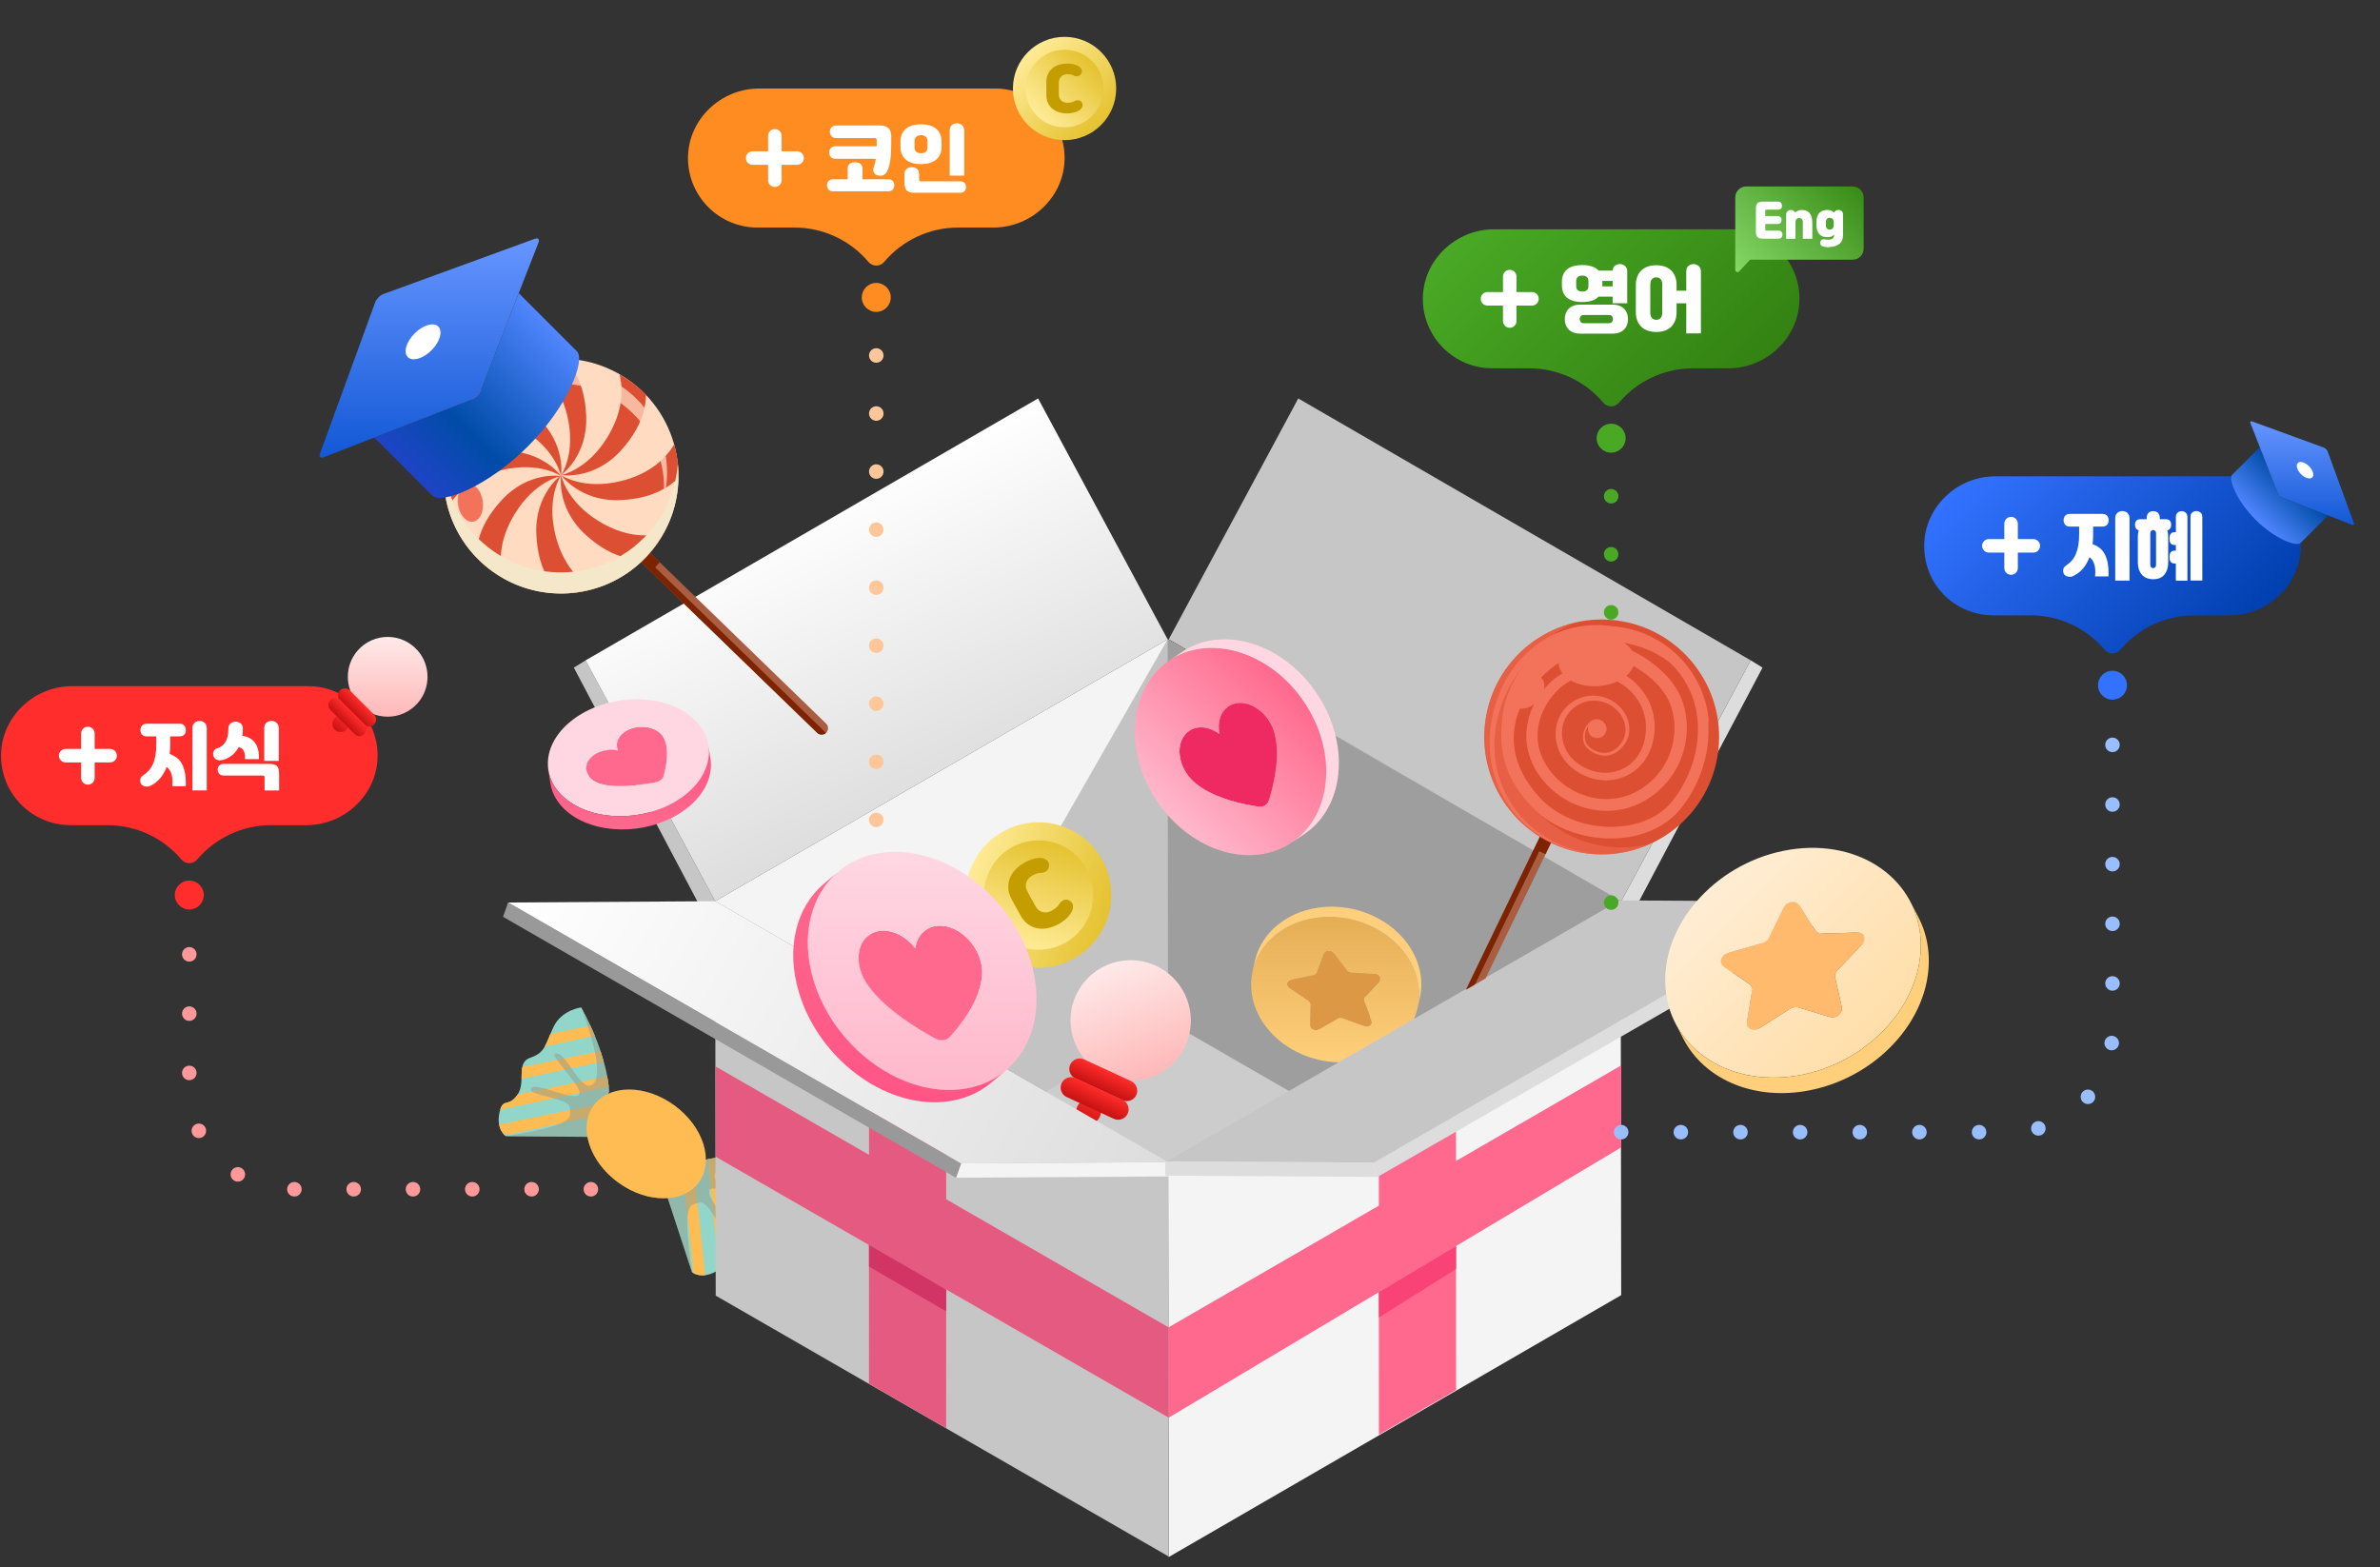 <?xml version="1.0" encoding="UTF-8"?><svg xmlns="http://www.w3.org/2000/svg" xmlns:xlink="http://www.w3.org/1999/xlink" viewBox="0 0 820 540"><rect x="0" y="0" width="820" height="540" fill="#333333" stroke="none"/><defs><style>.cls-1{fill:#999;}.cls-1,.cls-2,.cls-3,.cls-4,.cls-5,.cls-6,.cls-7,.cls-8,.cls-9,.cls-10,.cls-11,.cls-12,.cls-13,.cls-14,.cls-15,.cls-16,.cls-17,.cls-18,.cls-19,.cls-20,.cls-21,.cls-22,.cls-23,.cls-24,.cls-25,.cls-26,.cls-27,.cls-28,.cls-29,.cls-30,.cls-31,.cls-32,.cls-33,.cls-34,.cls-35,.cls-36,.cls-37,.cls-38,.cls-39,.cls-40,.cls-41,.cls-42,.cls-43,.cls-44,.cls-45,.cls-46,.cls-47,.cls-48,.cls-49,.cls-50,.cls-51,.cls-52,.cls-53,.cls-54,.cls-55,.cls-56,.cls-57,.cls-58,.cls-59,.cls-60,.cls-61,.cls-62,.cls-63,.cls-64,.cls-65,.cls-66,.cls-67,.cls-68,.cls-69,.cls-70,.cls-71,.cls-72,.cls-73,.cls-74,.cls-75,.cls-76,.cls-77,.cls-78,.cls-79,.cls-80{stroke-width:0px;}.cls-2{fill:#49a925;}.cls-3{fill:#e0b66c;}.cls-81{clip-path:url(#clippath-62);}.cls-82{clip-path:url(#clippath-45);}.cls-83{clip-path:url(#clippath-20);}.cls-4{fill:url(#_무제_그라디언트_3);}.cls-84{clip-path:url(#clippath-11);}.cls-85{clip-path:url(#clippath-16);}.cls-5{fill:url(#_무제_그라디언트_59);}.cls-86{clip-path:url(#clippath-59);}.cls-6{fill:#f4e7ca;}.cls-6,.cls-12,.cls-14,.cls-47{mix-blend-mode:multiply;}.cls-7{fill:url(#_무제_그라디언트_3-4);}.cls-8{fill:url(#_무제_그라디언트_5-2);}.cls-9{fill:url(#_무제_그라디언트_29-2);}.cls-87{clip-path:url(#clippath-33);}.cls-10{fill:#ffcf7b;}.cls-88{clip-path:url(#clippath-47);}.cls-11{fill:url(#_무제_그라디언트_21);}.cls-12{fill:#8e9b8e;}.cls-12,.cls-14,.cls-47,.cls-72{opacity:.5;}.cls-89{clip-path:url(#clippath-41);}.cls-13{fill:#ffba6e;}.cls-90{clip-path:url(#clippath-32);}.cls-14,.cls-63,.cls-72{fill:#ffbc53;}.cls-15{fill:#c49e00;}.cls-16{fill:#dc4f33;}.cls-91{clip-path:url(#clippath-2);}.cls-92{clip-path:url(#clippath-13);}.cls-93{isolation:isolate;}.cls-17{fill:#ffd7e3;}.cls-94{clip-path:url(#clippath-37);}.cls-18{fill:url(#_무제_그라디언트_3-3);}.cls-95{clip-path:url(#clippath-46);}.cls-96{clip-path:url(#clippath-25);}.cls-97{clip-path:url(#clippath-15);}.cls-19,.cls-98{fill:#92d6c9;}.cls-20{fill:#9c9c9c;}.cls-99{clip-path:url(#clippath-6);}.cls-21{fill:#c2c2c2;}.cls-100{stroke-dasharray:0 0 0 20.43;}.cls-100,.cls-24,.cls-101,.cls-102,.cls-103,.cls-104,.cls-105{fill:none;}.cls-100,.cls-101{stroke:#f99;}.cls-100,.cls-101,.cls-102,.cls-103,.cls-104,.cls-105{stroke-linecap:round;stroke-linejoin:round;stroke-width:5px;}.cls-106{clip-path:url(#clippath-40);}.cls-107{clip-path:url(#clippath-26);}.cls-22{fill:url(#_무제_그라디언트_5);}.cls-23{fill:url(#_무제_그라디언트_2);}.cls-25{fill:#80683e;}.cls-108{clip-path:url(#clippath-7);}.cls-109{clip-path:url(#clippath-21);}.cls-26{opacity:.2;}.cls-27{fill:#e9e9e9;}.cls-28{fill:gray;}.cls-110{clip-path:url(#clippath-34);}.cls-111{clip-path:url(#clippath-57);}.cls-29{fill:#ddd;}.cls-112{clip-path:url(#clippath-1);}.cls-113{clip-path:url(#clippath-4);}.cls-114{clip-path:url(#clippath-38);}.cls-115{clip-path:url(#clippath-36);}.cls-116{clip-path:url(#clippath-27);}.cls-102{stroke:#ffc799;}.cls-102,.cls-105{stroke-dasharray:0 0 0 20;}.cls-30{fill:url(#_무제_그라디언트_29-5);}.cls-117{clip-path:url(#clippath-60);}.cls-31{fill:#ff2d2b;}.cls-118{clip-path:url(#clippath-44);}.cls-32{fill:#d4ac66;}.cls-33{fill:#f94377;}.cls-34,.cls-47,.cls-66{fill:#f3735a;}.cls-35{fill:url(#_무제_그라디언트_51);}.cls-119{clip-path:url(#clippath-12);}.cls-36{fill:#fff;}.cls-37{fill:#aa5d41;}.cls-38{fill:url(#_무제_그라디언트_27);}.cls-39{fill:#ff8c21;}.cls-40{fill:url(#_무제_그라디언트_23);}.cls-120{clip-path:url(#clippath-24);}.cls-41{fill:url(#_무제_그라디언트_41);}.cls-121{clip-path:url(#clippath-30);}.cls-42{fill:url(#_무제_그라디언트_46);}.cls-122{clip-path:url(#clippath-22);}.cls-43{fill:#878787;}.cls-123{clip-path:url(#clippath-9);}.cls-44{fill:#eee;}.cls-45{fill:#b79558;}.cls-124{clip-path:url(#clippath-52);}.cls-46{fill:#7d2300;}.cls-125{clip-path:url(#clippath);}.cls-126{clip-path:url(#clippath-50);}.cls-48{opacity:.75;}.cls-48,.cls-66,.cls-72{mix-blend-mode:screen;}.cls-48,.cls-69{fill:#ffdbc1;}.cls-127{clip-path:url(#clippath-48);}.cls-128{clip-path:url(#clippath-61);}.cls-49{fill:#c49f5f;}.cls-129{clip-path:url(#clippath-39);}.cls-50{fill:#3372ff;}.cls-51{fill:#dd9845;}.cls-52{fill:url(#_무제_그라디언트_2-2);}.cls-53{fill:url(#_무제_그라디언트_29-4);}.cls-54{fill:#f4f4f4;}.cls-130{clip-path:url(#clippath-19);}.cls-131{clip-path:url(#clippath-31);}.cls-132{clip-path:url(#clippath-54);}.cls-133{clip-path:url(#clippath-3);}.cls-55{fill:#e55a81;}.cls-56{fill:url(#_무제_그라디언트_3-2);}.cls-57{fill:#d13465;}.cls-58{fill:silver;}.cls-134{clip-path:url(#clippath-43);}.cls-103{stroke-dasharray:0 0 0 20.55;}.cls-103,.cls-104{stroke:#99beff;}.cls-59{fill:#838383;}.cls-60{fill:#c6c6c6;}.cls-61{fill:url(#_무제_그라디언트_21-2);}.cls-135{clip-path:url(#clippath-8);}.cls-62{fill:#979797;}.cls-64{fill:url(#_무제_그라디언트_29);}.cls-136{clip-path:url(#clippath-55);}.cls-137{clip-path:url(#clippath-29);}.cls-138{clip-path:url(#clippath-18);}.cls-139{clip-path:url(#clippath-14);}.cls-140{clip-path:url(#clippath-17);}.cls-65{fill:url(#_무제_그라디언트_4);}.cls-141{clip-path:url(#clippath-5);}.cls-142{clip-path:url(#clippath-58);}.cls-143{clip-path:url(#clippath-42);}.cls-67{fill:url(#_무제_그라디언트_75);}.cls-68{fill:#a88951;}.cls-70{fill:#b08f55;}.cls-144{clip-path:url(#clippath-10);}.cls-71{fill:url(#_무제_그라디언트_29-6);}.cls-105{stroke:#49a925;}.cls-145{clip-path:url(#clippath-23);}.cls-73{fill:#ef2961;}.cls-146{clip-path:url(#clippath-56);}.cls-147{clip-path:url(#clippath-53);}.cls-148{clip-path:url(#clippath-49);}.cls-74{fill:url(#_무제_그라디언트_41-2);}.cls-75{fill:#959595;}.cls-149{clip-path:url(#clippath-51);}.cls-76{fill:#b99659;}.cls-150{clip-path:url(#clippath-28);}.cls-77{fill:url(#_무제_그라디언트_29-3);}.cls-78{fill:#ff698d;}.cls-79{fill:url(#_무제_그라디언트_37);}.cls-151{clip-path:url(#clippath-35);}.cls-80{fill:url(#_무제_그라디언트_16);}</style><clipPath id="clippath"><path class="cls-19" d="M209.86,376.12s-.12-11.6-9.59-29.02c0,0-6.79.73-9.63,6.85-2.84,6.12-2.75,8.71-7.91,10.46-5.17,1.75-1.3,8.49-4.55,12.93-3.25,4.45-4.96.51-6.13,6.18-1.17,5.66,2.23,7.94,2.23,7.94l29.32.23,6.26-15.58Z"/></clipPath><clipPath id="clippath-1"><path class="cls-19" d="M242.24,399.78s11.09-3.41,30.56.32c0,0,1.37,6.69-3.59,11.26-4.97,4.57-7.47,5.26-7.56,10.72-.09,5.46-7.69,3.82-10.94,8.26-3.25,4.45,1.02,4.89-4.02,7.72-5.04,2.84-8.25.29-8.25.29l-9.13-27.87,12.94-10.7Z"/></clipPath><linearGradient id="_무제_그라디언트_21" x1="278.79" y1="174.06" x2="325.27" y2="273.72" gradientUnits="userSpaceOnUse"><stop offset="0" stop-color="#fff"/><stop offset="1" stop-color="#ddd"/></linearGradient><linearGradient id="_무제_그라디언트_2" x1="85.6" y1="-1287.41" x2="85.6" y2="-1328.91" gradientTransform="translate(-143.22 -846.24) rotate(-20.24) scale(1 -1)" gradientUnits="userSpaceOnUse"><stop offset="0" stop-color="#ffe9e9"/><stop offset="1" stop-color="#ffb8b8"/></linearGradient><linearGradient id="_무제_그라디언트_29" x1="67.13" y1="-1326.62" x2="72.22" y2="-1321.53" gradientTransform="translate(-143.22 -846.24) rotate(-20.24) scale(1 -1)" gradientUnits="userSpaceOnUse"><stop offset="0" stop-color="#c61212"/><stop offset="1" stop-color="#ff2d2b"/></linearGradient><linearGradient id="_무제_그라디언트_29-2" x1="58.11" y1="-1335.64" x2="64.16" y2="-1329.58" xlink:href="#_무제_그라디언트_29"/><linearGradient id="_무제_그라디언트_29-3" x1="62.11" y1="-1331.64" x2="67.2" y2="-1326.55" xlink:href="#_무제_그라디언트_29"/><linearGradient id="_무제_그라디언트_21-2" x1="184.13" y1="295.25" x2="393.42" y2="416.09" xlink:href="#_무제_그라디언트_21"/><clipPath id="clippath-2"><path class="cls-24" d="M451.34,353.19l.79-3.5c-.02,1.07,1.09,1.86,2.18,1.78.29-.02.58-.1.84-.25l-.79,3.5c-.26.15-.55.23-.84.25-1.09.08-2.2-.71-2.18-1.78Z"/></clipPath><clipPath id="clippath-3"><path class="cls-24" d="M460.69,351.09l.79-3.5c.3-.17.64-.27.99-.29s.72.02,1.06.15l-.79,3.5c-.34-.12-.71-.17-1.06-.15s-.69.12-.99.29Z"/></clipPath><clipPath id="clippath-4"><path class="cls-24" d="M473.43,349.04l-.79,3.5c-.15.66-.79,1.16-1.58,1.22-.29.02-.6-.02-.91-.13l.79-3.5c.31.11.62.15.91.13.79-.06,1.43-.55,1.58-1.22Z"/></clipPath><clipPath id="clippath-5"><path class="cls-24" d="M473.43,349.04l-.79,3.5c.06-.26.04-.54-.07-.83l.79-3.5c.11.29.12.57.07.83Z"/></clipPath><clipPath id="clippath-6"><path class="cls-24" d="M450.58,344.76l.79-3.5c.6.4.94,1.02.93,1.65l-.79,3.5c.02-.63-.33-1.25-.93-1.65Z"/></clipPath><clipPath id="clippath-7"><path class="cls-24" d="M443.46,338.73l.79-3.5c-.13.58.1,1.24.75,1.69l-.79,3.5c-.65-.45-.88-1.11-.75-1.69Z"/></clipPath><clipPath id="clippath-8"><path class="cls-24" d="M470.05,344.14l.79-3.5c-.07.31-.05.65.07.97l-.79,3.5c-.12-.32-.14-.66-.07-.97Z"/></clipPath><clipPath id="clippath-9"><path class="cls-24" d="M470.05,344.14l.79-3.5c.06-.28.2-.55.41-.77l-.79,3.5c-.21.23-.35.49-.41.77Z"/></clipPath><clipPath id="clippath-10"><path class="cls-24" d="M443.46,338.73l.79-3.5c.13-.55.58-1.03,1.32-1.18l-.79,3.5c-.74.15-1.19.63-1.32,1.18Z"/></clipPath><clipPath id="clippath-11"><path class="cls-24" d="M452.29,336.04l.79-3.5c.7-.14,1.25-.58,1.47-1.17l-.79,3.5c-.22.59-.77,1.03-1.47,1.17Z"/></clipPath><clipPath id="clippath-12"><path class="cls-24" d="M476,334.75c.19-.2.3-.43.36-.66l-.79,3.5c-.05.23-.17.46-.36.66.24-1.05.29-2.55.79-3.5Z"/></clipPath><clipPath id="clippath-13"><path class="cls-24" d="M464,334.15l.79-3.5c.42.55,1.11.9,1.84.94l-.79,3.5c-.73-.04-1.43-.39-1.84-.94Z"/></clipPath><clipPath id="clippath-14"><path class="cls-24" d="M476.36,334.09l-.79,3.5c.21-.94-.61-1.99-1.87-2.06l.79-3.5c1.26.07,2.08,1.12,1.87,2.06Z"/></clipPath><clipPath id="clippath-15"><path class="cls-24" d="M456.16,328.55l.79-3.5c.24-.63.86-.99,1.53-1.03l-.79,3.5c-.67.05-1.29.4-1.53,1.03Z"/></clipPath><clipPath id="clippath-16"><path class="cls-24" d="M457.69,327.52l.79-3.5c.67-.05,1.39.21,1.84.8l-.79,3.5c-.45-.59-1.17-.84-1.84-.8Z"/></clipPath><linearGradient id="_무제_그라디언트_51" x1="459.98" y1="366" x2="459.98" y2="315.89" gradientUnits="userSpaceOnUse"><stop offset="0" stop-color="#ffcf7b"/><stop offset="1" stop-color="#e5ae55"/></linearGradient><clipPath id="clippath-17"><path class="cls-24" d="M413.01,263.36c.99,1.55,2.21,2.85,3.53,3.85l-4.36,2.91c-1.32-1-2.54-2.3-3.53-3.85-1.74-2.72-2.47-5.72-2.24-8.36,1.45-.97,2.91-1.94,4.36-2.91-.23,2.64.5,5.63,2.24,8.36Z"/></clipPath><clipPath id="clippath-18"><path class="cls-24" d="M414.09,248.89c-1.98,1.32-3.1,3.55-3.33,6.12-1.45.97-2.91,1.94-4.36,2.91.22-2.57,1.34-4.8,3.33-6.12,1.31-.87,3.05-2.04,4.36-2.91Z"/></clipPath><clipPath id="clippath-19"><path class="cls-24" d="M440.22,274.6s.05-.03.07-.05l-4.36,2.91s-.05.03-.07.05h0c-.62.39-1.38.55-2.2.43-4.84-.69-15.11-2.7-21.47-7.83l4.36-2.91c6.36,5.13,16.63,7.14,21.47,7.83.82.12,1.59-.04,2.2-.43Z"/></clipPath><clipPath id="clippath-20"><path class="cls-24" d="M409.73,251.8l4.36-2.91c.06-.04.11-.08.17-.11,2.95-1.84,6.91-1.23,10.21,1.2l-4.36,2.91c-3.3-2.43-7.26-3.05-10.21-1.2-.06.04-.12.07-.17.11Z"/></clipPath><clipPath id="clippath-21"><path class="cls-24" d="M402.99,227.48l4.36-2.91c.21-.14.42-.27.63-.41l-4.36,2.91c-.21.13-.42.27-.63.41Z"/></clipPath><clipPath id="clippath-22"><path class="cls-24" d="M424.26,248.44c.04.51.11,1.02.22,1.54l-4.36,2.91c-.1-.52-.18-1.03-.22-1.54,1.45-.97,2.91-1.94,4.36-2.91Z"/></clipPath><clipPath id="clippath-23"><path class="cls-24" d="M424.26,248.44c-1.45.97-2.91,1.94-4.36,2.91-.04-.47-.05-.94-.03-1.39,1.45-.97,2.91-1.94,4.36-2.91-.02.46-.01.92.03,1.39Z"/></clipPath><clipPath id="clippath-24"><path class="cls-24" d="M427.59,240.46c-2.1,1.4-3.23,3.83-3.35,6.59-1.45.97-2.91,1.94-4.36,2.91.12-2.77,1.25-5.19,3.35-6.59,1.31-.87,3.05-2.04,4.36-2.91Z"/></clipPath><clipPath id="clippath-25"><path class="cls-24" d="M423.22,243.37l4.36-2.91c.06-.04.11-.07.17-.11l-4.36,2.91c-.06.04-.12.07-.17.11Z"/></clipPath><clipPath id="clippath-26"><path class="cls-24" d="M440.29,274.56l-4.36,2.91c.58-.39,1.03-.98,1.26-1.74,1.45-4.61,4.01-14.64,2.06-22.53l4.36-2.91c1.95,7.89-.62,17.92-2.06,22.53-.24.75-.68,1.35-1.26,1.74Z"/></clipPath><clipPath id="clippath-27"><path class="cls-24" d="M423.4,243.25l4.36-2.91c4.17-2.61,10.38-.31,13.87,5.14.99,1.55,1.65,3.19,2,4.8l-4.36,2.91c-.34-1.61-1.01-3.26-2-4.8-3.48-5.45-9.69-7.74-13.87-5.14Z"/></clipPath><linearGradient id="_무제_그라디언트_46" x1="402.12" y1="280.75" x2="445.81" y2="237.07" gradientUnits="userSpaceOnUse"><stop offset="0" stop-color="#ffb8cc"/><stop offset="1" stop-color="#ff698d"/></linearGradient><clipPath id="clippath-28"><path class="cls-24" d="M215.62,256.92c-1.86,1.4-2.65,3.24-2.39,4.98l-.69-4.56c-.26-1.74.53-3.58,2.39-4.98,3.25-2.45,8.52-2.6,11.78-.35.93.64,1.59,1.41,1.99,2.24l.69,4.56c-.4-.83-1.06-1.6-1.99-2.24-3.25-2.25-8.52-2.1-11.78.35Z"/></clipPath><clipPath id="clippath-29"><path class="cls-24" d="M213.23,261.9l-.69-4.56c.06.42.19.83.37,1.23l.69,4.56c-.18-.4-.31-.81-.37-1.23Z"/></clipPath><clipPath id="clippath-30"><path class="cls-24" d="M229.69,257.38l.69,4.56c-.17-1.12-.48-2.18-.99-3.12l-.69-4.56c.51.94.82,2,.99,3.12Z"/></clipPath><clipPath id="clippath-31"><path class="cls-24" d="M205.1,264.84c-1.86,1.4-2.65,3.24-2.39,4.99l-.69-4.56c-.26-1.74.53-3.59,2.39-4.99,2.29-1.73,5.61-2.32,8.5-1.72l.69,4.56c-2.89-.6-6.2-.01-8.5,1.72Z"/></clipPath><clipPath id="clippath-32"><path class="cls-24" d="M202.72,269.83l-.69-4.56c.2,1.31,1,2.57,2.39,3.54.93.64,2.02,1.09,3.18,1.34l.69,4.56c-1.16-.25-2.26-.7-3.18-1.34-1.4-.97-2.19-2.22-2.39-3.54Z"/></clipPath><clipPath id="clippath-33"><path class="cls-24" d="M229.69,257.38l.69,4.56c.55,3.63-.43,7.83-1.08,10.08-.15.5-.5.96-.98,1.32s-1.1.63-1.78.76c-4.04.74-12.63,2.02-18.24.61l-.69-4.56c5.61,1.4,14.21.13,18.24-.61.68-.12,1.3-.39,1.78-.76s.83-.82.98-1.32c.65-2.25,1.63-6.44,1.08-10.08Z"/></clipPath><linearGradient id="_무제_그라디언트_41" x1="216.93" y1="285.77" x2="216.93" y2="256.89" gradientUnits="userSpaceOnUse"><stop offset="0" stop-color="#ff698d"/><stop offset="1" stop-color="#ff5586"/></linearGradient><clipPath id="clippath-34"><path class="cls-24" d="M619.93,316.09c-1.03.16-2.05.8-2.55,1.83l-2.76-5.33c.5-1.03,1.52-1.67,2.55-1.83.92,1.78,1.84,3.55,2.76,5.33-.92-1.78-1.84-3.55-2.76-5.33,1.03-.16,2.07.15,2.63,1.01l2.76,5.33c-.56-.86-1.6-1.17-2.63-1.01Z"/></clipPath><clipPath id="clippath-35"><path class="cls-24" d="M595.89,337.51l-2.76-5.33c-.7-1.34.24-3.27,2.18-3.83l2.76,5.33c-1.94.55-2.88,2.49-2.18,3.83Z"/></clipPath><clipPath id="clippath-36"><path class="cls-24" d="M609.59,322.91l2.76,5.33c-.47.96-1.4,1.73-2.5,2.04l-2.76-5.33c1.1-.31,2.03-1.08,2.5-2.04Z"/></clipPath><clipPath id="clippath-37"><path class="cls-24" d="M595.89,337.51l-2.76-5.33c.15.3.39.56.7.78l2.76,5.33c-.32-.22-.55-.48-.7-.78Z"/></clipPath><clipPath id="clippath-38"><path class="cls-24" d="M627.95,321.65l2.76,5.33c-1.11.04-2.08-.43-2.59-1.24l-2.76-5.33c.51.81,1.49,1.27,2.59,1.24Z"/></clipPath><clipPath id="clippath-39"><path class="cls-24" d="M603.39,339.89l2.76,5.33c-.18-.35-.45-.66-.8-.9l-2.76-5.33c.35.24.62.55.8.9Z"/></clipPath><clipPath id="clippath-40"><path class="cls-24" d="M606.16,345.22c.24.47.33,1.02.24,1.6-.81-1.57-1.63-3.14-2.44-4.71l-.32-.62c.09-.58,0-1.13-.24-1.6.83,1.6,1.93,3.73,2.76,5.33Z"/></clipPath><clipPath id="clippath-41"><path class="cls-24" d="M644.89,327.84c-.38-.73-1.19-1.25-2.31-1.21l-2.76-5.33c1.11-.03,1.92.48,2.31,1.21.83,1.6,1.93,3.73,2.76,5.33Z"/></clipPath><clipPath id="clippath-42"><path class="cls-24" d="M642.12,322.51l2.76,5.33c.43.84.31,1.96-.58,2.89l-2.76-5.33c.89-.93,1.02-2.05.58-2.89Z"/></clipPath><clipPath id="clippath-43"><path class="cls-24" d="M633.19,334.14l2.76,5.33c-.78.81-1.12,1.86-.9,2.81l-2.76-5.33c-.22-.95.12-2,.9-2.81Z"/></clipPath><clipPath id="clippath-44"><path class="cls-24" d="M604.86,358.91l-2.76-5.33c-.2-.38-.28-.84-.2-1.35l2.76,5.33c-.08.51,0,.97.2,1.35Z"/></clipPath><clipPath id="clippath-45"><path class="cls-24" d="M619.77,347.16l2.76,5.33c-.5-.15-1.05-.18-1.59-.1s-1.08.29-1.57.6l-2.76-5.33c.49-.31,1.03-.51,1.57-.6s1.09-.06,1.59.1Z"/></clipPath><clipPath id="clippath-46"><path class="cls-24" d="M604.86,358.91l-2.76-5.33c.46.89,1.56,1.37,2.74,1.19.45-.07.9-.24,1.34-.51l2.76,5.33c-.44.28-.89.44-1.34.51-1.18.19-2.28-.3-2.74-1.19Z"/></clipPath><clipPath id="clippath-47"><path class="cls-24" d="M634.6,347.05l2.76,5.33c.37,1.6-1.08,3.18-2.76,3.44-.45.07-.91.05-1.36-.09l-2.76-5.33c.45.14.91.16,1.36.09,1.68-.27,3.13-1.84,2.76-3.44Z"/></clipPath><linearGradient id="_무제_그라디언트_59" x1="590.48" y1="304.42" x2="645.03" y2="358.97" gradientUnits="userSpaceOnUse"><stop offset="0" stop-color="#ffedd4"/><stop offset="1" stop-color="#ffdea9"/></linearGradient><clipPath id="clippath-48"><circle class="cls-24" cx="193.3" cy="164.04" r="40.46" transform="translate(-51.09 231.44) rotate(-55.74)"/></clipPath><linearGradient id="_무제_그라디언트_3" x1="-10.7" y1="-1613.76" x2="24.77" y2="-1649.23" gradientTransform="translate(-437.25 -1116.3) rotate(-28.92) scale(1 -1)" gradientUnits="userSpaceOnUse"><stop offset="0" stop-color="#ffeb97"/><stop offset="1" stop-color="#e5c230"/></linearGradient><linearGradient id="_무제_그라디언트_3-2" x1="-6.29" y1="-1644.82" x2="20.36" y2="-1618.17" xlink:href="#_무제_그라디언트_3"/><linearGradient id="_무제_그라디언트_75" x1="-2189.65" y1="-722.53" x2="-2139.9" y2="-772.29" gradientTransform="translate(-1996.94 -607.54) rotate(-180)" gradientUnits="userSpaceOnUse"><stop offset="0" stop-color="#5086ff"/><stop offset=".65" stop-color="#004ca8"/><stop offset="1" stop-color="#1f44c6"/></linearGradient><linearGradient id="_무제_그라디언트_5" x1="-2144.83" y1="-689.69" x2="-2144.85" y2="-765.25" gradientTransform="translate(-1996.94 -607.54) rotate(-180)" gradientUnits="userSpaceOnUse"><stop offset="0" stop-color="#6695ff"/><stop offset="1" stop-color="#1258d6"/></linearGradient><linearGradient id="_무제_그라디언트_27" x1="517.83" y1="65.68" x2="592.36" y2="140.21" gradientUnits="userSpaceOnUse"><stop offset="0" stop-color="#49a925"/><stop offset="1" stop-color="#338212"/></linearGradient><clipPath id="clippath-49"><rect class="cls-24" x="538.13" y="90.97" width="47.91" height="23.95"/></clipPath><clipPath id="clippath-50"><rect class="cls-24" x="593.02" y="52.06" width="53.9" height="53.88"/></clipPath><linearGradient id="_무제_그라디언트_4" x1="600.69" y1="-703.67" x2="636.23" y2="-668.14" gradientTransform="translate(0 -607.54) scale(1 -1)" gradientUnits="userSpaceOnUse"><stop offset="0" stop-color="#85d866"/><stop offset="1" stop-color="#3a8c18"/></linearGradient><clipPath id="clippath-51"><rect class="cls-24" x="48.26" y="248.38" width="47.91" height="23.95"/></clipPath><clipPath id="clippath-52"><rect class="cls-24" x="103.15" y="209.46" width="53.9" height="53.88"/></clipPath><linearGradient id="_무제_그라디언트_2-2" x1="133.57" y1="-826.98" x2="133.57" y2="-854.47" gradientTransform="translate(0 -607.54) scale(1 -1)" xlink:href="#_무제_그라디언트_2"/><linearGradient id="_무제_그라디언트_29-4" x1="121.33" y1="-852.96" x2="124.7" y2="-849.59" gradientTransform="translate(0 -607.54) scale(1 -1)" xlink:href="#_무제_그라디언트_29"/><linearGradient id="_무제_그라디언트_29-5" x1="115.36" y1="-858.93" x2="119.37" y2="-854.92" gradientTransform="translate(0 -607.54) scale(1 -1)" xlink:href="#_무제_그라디언트_29"/><linearGradient id="_무제_그라디언트_29-6" x1="118.01" y1="-856.28" x2="121.38" y2="-852.91" gradientTransform="translate(0 -607.54) scale(1 -1)" xlink:href="#_무제_그라디언트_29"/><linearGradient id="_무제_그라디언트_16" x1="690.56" y1="150.79" x2="765.1" y2="225.33" gradientUnits="userSpaceOnUse"><stop offset="0" stop-color="#3372ff"/><stop offset="1" stop-color="#003faf"/></linearGradient><clipPath id="clippath-53"><rect class="cls-24" x="710.86" y="176.09" width="47.91" height="23.95"/></clipPath><clipPath id="clippath-54"><rect class="cls-24" x="765.76" y="137.17" width="53.9" height="53.88"/></clipPath><linearGradient id="_무제_그라디언트_23" x1="777.12" y1="-786.6" x2="790.35" y2="-773.38" gradientTransform="translate(0 -607.54) scale(1 -1)" gradientUnits="userSpaceOnUse"><stop offset="0" stop-color="#5086ff"/><stop offset="1" stop-color="#004ca8"/></linearGradient><linearGradient id="_무제_그라디언트_5-2" x1="793.16" y1="-752.7" x2="793.16" y2="-788.42" gradientTransform="translate(0 -607.54) scale(1 -1)" xlink:href="#_무제_그라디언트_5"/><clipPath id="clippath-55"><rect class="cls-24" x="284.94" y="42.47" width="47.91" height="23.95"/></clipPath><clipPath id="clippath-56"><rect class="cls-24" x="339.84" y="3.55" width="53.9" height="53.88"/></clipPath><linearGradient id="_무제_그라디언트_3-3" x1="354.21" y1="-625.46" x2="379.37" y2="-650.62" gradientTransform="translate(0 -607.54) scale(1 -1)" xlink:href="#_무제_그라디언트_3"/><linearGradient id="_무제_그라디언트_3-4" x1="357.34" y1="-647.49" x2="376.23" y2="-628.59" gradientTransform="translate(0 -607.54) scale(1 -1)" xlink:href="#_무제_그라디언트_3"/><clipPath id="clippath-57"><path class="cls-24" d="M313.41,325.07l5.02-4.24c1.23-1.04,2.78-1.7,4.59-1.85,6.02-.53,12.62,4.72,14.73,11.71.6,1.99.78,3.91.57,5.65l-5.02,4.24c.21-1.74.03-3.66-.57-5.65-2.11-6.99-8.71-12.24-14.73-11.71-1.81.16-3.36.82-4.59,1.85Z"/></clipPath><clipPath id="clippath-58"><path class="cls-24" d="M313.41,325.07l5.02-4.24c-1.66,1.4-2.73,3.49-3.04,5.96l-5.02,4.24c.31-2.46,1.38-4.55,3.04-5.96Z"/></clipPath><clipPath id="clippath-59"><path class="cls-24" d="M325.32,357.88c3.46-4.41,7.48-10.83,7.97-17.31l5.02-4.24c-.49,6.48-4.51,12.9-7.97,17.31-1.67,1.41-3.35,2.83-5.02,4.24Z"/></clipPath><clipPath id="clippath-60"><path class="cls-24" d="M298.52,324.92c-1.81.16-3.36.82-4.59,1.86l5.02-4.24c1.23-1.04,2.78-1.7,4.59-1.86,4.26-.37,8.8,2.14,11.84,6.11l-5.02,4.24c-3.04-3.97-7.58-6.48-11.84-6.11Z"/></clipPath><clipPath id="clippath-61"><path class="cls-24" d="M293.93,326.77l5.02-4.24c-2.86,2.41-3.97,6.87-2.49,11.76.6,1.99,1.56,3.84,2.78,5.46l-5.02,4.24c-1.21-1.61-2.18-3.47-2.78-5.46-1.48-4.89-.37-9.35,2.49-11.76Z"/></clipPath><clipPath id="clippath-62"><path class="cls-24" d="M326.93,357.6l-5.02,4.24c-.55.47-1.24.74-2,.8-.89.08-1.88-.13-2.82-.64-5.55-3.01-17.15-9.93-22.87-18.01l5.02-4.24c5.71,8.08,17.31,15,22.87,18.01.95.51,1.93.72,2.82.64.75-.07,1.44-.34,2-.8Z"/></clipPath><linearGradient id="_무제_그라디언트_37" x1="317.72" y1="293.5" x2="317.72" y2="375.53" gradientUnits="userSpaceOnUse"><stop offset="0" stop-color="#ffd7e3"/><stop offset="1" stop-color="#ffb8cc"/></linearGradient><linearGradient id="_무제_그라디언트_41-2" x1="309.94" y1="300.28" x2="309.94" y2="379.77" xlink:href="#_무제_그라디언트_41"/></defs><g class="cls-93"><g id="_레이어_2"><g id="_레이어_1-2"><line class="cls-101" x1="65.22" y1="308.38" x2="65.22" y2="308.38"/><path class="cls-100" d="M65.22,328.8v45.99c0,19.3,15.65,34.95,34.95,34.95h134.03"/><line class="cls-101" x1="244.41" y1="409.74" x2="244.41" y2="409.74"/><path class="cls-98" d="M209.86,376.12s-.12-11.6-9.59-29.02c0,0-6.79.73-9.63,6.85-2.84,6.12-2.75,8.71-7.91,10.46-5.17,1.75-1.3,8.49-4.55,12.93-3.25,4.45-4.96.51-6.13,6.18-1.17,5.66,2.23,7.94,2.23,7.94l29.32.23,6.26-15.58Z"/><g class="cls-125"><polygon class="cls-63" points="213.28 351.41 159.95 362.22 161.04 366.19 218.83 353.96 213.28 351.41"/><polygon class="cls-63" points="212.8 360.95 159.47 371.77 160.56 375.73 218.35 363.5 212.8 360.95"/><polygon class="cls-63" points="215.03 369.62 161.7 380.44 162.78 384.4 220.58 372.18 215.03 369.62"/><polygon class="cls-63" points="213.73 378.96 160.4 389.77 161.48 393.74 219.28 381.51 213.73 378.96"/></g><path class="cls-12" d="M204.73,373.05c-3.82,5.08-9.05-9.85-12.96-10.13-3.91-.28,9.85,11.99,7.69,14.24-2.16,2.25-15.36-4.73-16.56-2.11-1.2,2.62,13.13,3,13.41,6.56.28,3.55,2.27,5.83-22.04,9.86l29.32.23,6.26-15.58s-.12-11.6-9.59-29.02c0,0,8.28,20.86,4.46,25.94Z"/><path class="cls-98" d="M242.24,399.78s11.09-3.41,30.56.32c0,0,1.37,6.69-3.59,11.26-4.97,4.57-7.47,5.26-7.56,10.72-.09,5.46-7.69,3.82-10.94,8.26-3.25,4.45,1.02,4.89-4.02,7.72-5.04,2.84-8.25.29-8.25.29l-9.13-27.87,12.94-10.7Z"/><g class="cls-112"><polygon class="cls-63" points="264.75 389.01 270.65 443.1 266.55 443.27 260.63 384.49 264.75 389.01"/><polygon class="cls-63" points="255.8 392.37 261.71 446.46 257.6 446.63 251.68 387.86 255.8 392.37"/><polygon class="cls-63" points="246.86 392.88 252.77 446.98 248.66 447.15 242.74 388.37 246.86 392.88"/><polygon class="cls-63" points="238.37 396.96 244.27 451.05 240.17 451.22 234.24 392.44 238.37 396.96"/></g><path class="cls-12" d="M246.73,403.73c-3.68,5.18,12.13,5.63,13.59,9.27,1.46,3.64-14.42-5.74-15.91-3s9.18,13.2,7.04,15.14c-2.13,1.94-6.85-11.59-10.32-10.78-3.47.81-6.24-.39-2.7,24l-9.13-27.87,12.94-10.7s11.09-3.41,30.56.32c0,0-22.38-1.55-26.07,3.63Z"/><path class="cls-63" d="M232.36,380.83c10,7.31,13.76,19.17,8.41,26.5-5.36,7.33-17.81,7.35-27.81.05-10-7.31-13.76-19.17-8.41-26.5,5.36-7.33,17.81-7.35,27.8-.05Z"/><path class="cls-14" d="M242.79,402.95c-.11.16-.2.34-.31.5-5.36,7.33-17.81,7.35-27.81.05-8.19-5.98-12.18-15.01-10.43-22.12-4.85,7.36-1.06,18.86,8.72,26.01,10,7.31,22.45,7.28,27.81-.05.97-1.33,1.63-2.81,2.02-4.39Z"/><path class="cls-72" d="M223.82,378.86c5.38,2.32,8.35,7.4,6.65,11.34-1.7,3.94-7.44,5.25-12.82,2.93-5.38-2.32-8.35-7.4-6.65-11.34,1.7-3.94,7.44-5.25,12.82-2.93Z"/><polygon class="cls-54" points="558.56 446.22 558.37 310.34 402.48 400.56 402.67 536.45 558.56 446.22"/><polygon class="cls-78" points="475.05 358.48 475.08 494.3 501.67 478.91 501.63 343.1 475.05 358.48"/><polygon class="cls-33" points="475.08 453.93 501.67 437.21 501.67 429.31 475.05 445.21 475.08 453.93"/><polygon class="cls-78" points="402.67 488.43 558.56 395.32 558.56 367.06 402.67 457.29 402.67 488.43"/><polygon class="cls-60" points="402.48 400.39 246.4 310.5 246.59 446.39 402.67 536.28 402.48 400.39"/><polygon class="cls-55" points="326.01 356.1 325.98 492.07 299.39 476.69 299.43 340.71 326.01 356.1"/><polygon class="cls-57" points="325.98 451.8 299.39 436.38 299.39 428.47 326.01 444.37 325.98 451.8"/><polygon class="cls-55" points="246.59 398.54 402.67 488.43 402.67 457.35 246.59 367.46 246.59 398.54"/><polygon class="cls-60" points="246.4 310.5 201.77 227.51 197.71 230.02 246.4 322.17 246.4 310.5"/><polygon class="cls-29" points="558.56 310.5 603.19 227.51 607.26 230.02 558.56 322.17 558.56 310.5"/><polygon class="cls-11" points="246.4 310.5 201.77 227.51 357.66 137.28 402.29 220.28 246.4 310.5"/><polygon class="cls-54" points="246.4 310.5 402.48 400.39 558.37 310.17 402.29 220.28 246.4 310.5"/><polyline class="cls-60" points="558.37 310.17 402.29 220.28 402.48 400.39"/><polygon class="cls-36" points="360.31 376.11 402.48 400.39 444.66 376.21 402.29 351.81 360.31 376.11"/><polygon class="cls-26" points="324.82 355.67 402.48 400.39 558.37 310.17 402.29 220.28 324.82 355.67"/><polygon class="cls-54" points="402.49 405.33 329.39 405.77 331.15 400.83 402.48 400.39 402.49 405.33"/><polygon class="cls-1" points="173.31 315.87 329.39 405.77 331.15 400.83 175.07 310.94 173.31 315.87"/><polygon class="cls-29" points="401.5 405.05 474.6 405.49 472.84 400.56 401.51 400.12 401.5 405.05"/><polygon class="cls-29" points="630.68 315.59 474.6 405.49 472.84 400.56 628.92 310.66 630.68 315.59"/><path class="cls-23" d="M408.93,359.02c-4.52,11.7-18.23,16.75-29.26,10.79-9.1-4.92-13.2-16.03-9.47-25.68,4.52-11.7,18.23-16.75,29.26-10.79,9.1,4.92,13.2,16.03,9.47,25.68Z"/><path class="cls-64" d="M391.5,377.27c-.83,1.8-2.98,2.59-4.78,1.76l-16.22-7.48c-1.8-.83-2.59-2.97-1.76-4.78.83-1.8,2.97-2.59,4.78-1.76l16.22,7.48c1.8.83,2.59,2.97,1.76,4.78Z"/><path class="cls-9" d="M378.95,384.77c-.99,2.15-3.53,3.09-5.68,2.09-2.15-.99-3.09-3.53-2.09-5.68.99-2.15,3.53-3.09,5.68-2.09,2.15.99,3.09,3.53,2.09,5.68Z"/><path class="cls-77" d="M388.53,383.7c-.83,1.8-2.98,2.59-4.78,1.76l-16.22-7.48c-1.8-.83-2.59-2.97-1.76-4.78.83-1.8,2.97-2.59,4.78-1.76l16.22,7.48c1.8.83,2.59,2.97,1.76,4.78Z"/><polygon class="cls-61" points="246.4 310.5 402.48 400.39 331.15 400.83 175.07 310.94 246.4 310.5"/><g class="cls-93"><g class="cls-93"><g class="cls-91"><g class="cls-93"><path class="cls-36" d="M451.34,353.19l.79-3.5c-.02,1.07,1.09,1.86,2.18,1.78.29-.02.58-.1.84-.25l-.79,3.5c-.26.15-.55.23-.84.25-1.09.08-2.2-.71-2.18-1.78"/></g></g></g><polygon class="cls-62" points="454.36 354.73 455.15 351.23 461.48 347.6 460.69 351.09 454.36 354.73"/><polygon class="cls-27" points="462.74 350.95 463.53 347.45 470.94 350.12 470.15 353.62 462.74 350.95"/><g class="cls-93"><g class="cls-133"><g class="cls-93"><path class="cls-36" d="M460.69,351.09l.79-3.5c.3-.17.64-.27.99-.29s.72.02,1.06.15l-.79,3.5c-.34-.12-.71-.17-1.06-.15s-.69.12-.99.29"/></g></g></g><g class="cls-93"><g class="cls-113"><g class="cls-93"><path class="cls-36" d="M470.15,353.62l.79-3.5c.31.11.62.15.91.13.79-.06,1.43-.55,1.58-1.22l-.79,3.5c-.15.66-.79,1.16-1.58,1.22-.29.02-.6-.02-.91-.13"/></g></g></g><g class="cls-93"><g class="cls-141"><g class="cls-93"><path class="cls-10" d="M472.58,351.71l.79-3.5c.11.29.12.57.07.83l-.79,3.5c.06-.26.04-.54-.07-.83"/></g></g></g><polygon class="cls-20" points="451.51 346.42 452.3 342.92 452.13 349.7 451.34 353.19 451.51 346.42"/><g class="cls-93"><g class="cls-99"><g class="cls-93"><path class="cls-36" d="M450.58,344.76l.79-3.5c.6.4.94,1.02.93,1.65l-.79,3.5c.02-.63-.33-1.25-.93-1.65"/></g></g></g><polygon class="cls-44" points="444.21 340.42 445 336.92 451.37 341.26 450.58 344.76 444.21 340.42"/><polygon class="cls-49" points="470.12 345.11 470.91 341.62 473.37 348.21 472.58 351.71 470.12 345.11"/><g class="cls-93"><g class="cls-108"><g class="cls-93"><path class="cls-36" d="M443.46,338.73l.79-3.5c-.13.58.1,1.24.75,1.69l-.79,3.5c-.65-.45-.88-1.11-.75-1.69"/></g></g></g><g class="cls-93"><g class="cls-135"><g class="cls-93"><path class="cls-10" d="M470.05,344.14l.79-3.5c-.07.31-.05.65.07.97l-.79,3.5c-.12-.32-.14-.66-.07-.97"/></g></g></g><g class="cls-93"><g class="cls-123"><g class="cls-93"><path class="cls-36" d="M470.05,344.14l.79-3.5c.06-.28.2-.55.41-.77l-.79,3.5c-.21.23-.35.49-.41.77"/></g></g></g><g class="cls-93"><g class="cls-144"><g class="cls-93"><path class="cls-10" d="M443.46,338.73l.79-3.5c.13-.55.58-1.03,1.32-1.18l-.79,3.5c-.74.15-1.19.63-1.32,1.18"/></g></g></g><polygon class="cls-76" points="444.77 337.55 445.56 334.05 453.08 332.54 452.29 336.04 444.77 337.55"/><g class="cls-93"><g class="cls-84"><g class="cls-93"><path class="cls-10" d="M452.29,336.04l.79-3.5c.7-.14,1.25-.58,1.47-1.17l-.79,3.5c-.22.59-.77,1.03-1.47,1.17"/></g></g></g><polygon class="cls-59" points="470.46 343.37 471.25 339.87 476 334.75 475.21 338.25 470.46 343.37"/><g class="cls-93"><g class="cls-119"><g class="cls-93"><path class="cls-36" d="M475.21,338.25l.79-3.5c.19-.2.3-.43.36-.66l-.79,3.5c-.05.23-.17.46-.36.66"/></g></g></g><g class="cls-93"><g class="cls-92"><g class="cls-93"><path class="cls-10" d="M464,334.15l.79-3.5c.42.55,1.11.9,1.84.94l-.79,3.5c-.73-.04-1.43-.39-1.84-.94"/></g></g></g><polygon class="cls-32" points="465.84 335.09 466.64 331.59 474.49 332.03 473.69 335.53 465.84 335.09"/><g class="cls-93"><g class="cls-139"><g class="cls-93"><path class="cls-10" d="M473.69,335.53l.79-3.5c1.26.07,2.08,1.12,1.87,2.06l-.79,3.5c.21-.94-.61-1.99-1.87-2.06"/></g></g></g><polygon class="cls-25" points="453.76 334.87 454.55 331.37 456.95 325.05 456.16 328.55 453.76 334.87"/><polygon class="cls-3" points="459.53 328.31 460.32 324.82 464.79 330.65 464 334.15 459.53 328.31"/><g class="cls-93"><g class="cls-97"><g class="cls-93"><path class="cls-10" d="M456.16,328.55l.79-3.5c.24-.63.86-.99,1.53-1.03l-.79,3.5c-.67.05-1.29.4-1.53,1.03"/></g></g></g><path class="cls-51" d="M457.69,327.52c.67-.05,1.39.21,1.84.8l4.47,5.84c.42.55,1.11.9,1.84.94l7.85.44c1.57.09,2.46,1.7,1.51,2.72l-4.75,5.12c-.44.48-.57,1.13-.34,1.74l2.45,6.59c.39,1.04-.42,1.97-1.52,2.04-.29.02-.6-.02-.91-.13l-7.41-2.67c-.34-.12-.71-.17-1.06-.15s-.69.12-.99.29l-6.33,3.63c-.26.15-.55.23-.84.25-1.09.08-2.2-.71-2.18-1.78l.17-6.78c.02-.63-.33-1.25-.93-1.65l-6.37-4.34c-1.28-.87-.94-2.57.56-2.87l7.52-1.51c.7-.14,1.25-.58,1.47-1.17l2.4-6.32c.24-.63.86-.99,1.53-1.03Z"/><g class="cls-93"><g class="cls-85"><g class="cls-93"><path class="cls-10" d="M457.69,327.52l.79-3.5c.67-.05,1.39.21,1.84.8l-.79,3.5c-.45-.59-1.17-.84-1.84-.8"/></g></g></g><path class="cls-35" d="M455.7,315.97c15.8-1.1,30.52,9.18,32.88,22.97s-8.52,25.87-24.32,26.98c-15.79,1.1-30.52-9.18-32.88-22.98-2.36-13.79,8.53-25.86,24.32-26.97ZM475.21,338.25c.95-1.03.06-2.64-1.51-2.72l-7.85-.44c-.73-.04-1.43-.39-1.84-.94l-4.47-5.84c-.45-.59-1.17-.84-1.84-.8s-1.29.4-1.53,1.03l-2.4,6.32c-.22.59-.77,1.03-1.47,1.17l-7.52,1.51c-1.51.3-1.84,2-.56,2.87l6.37,4.34c.6.4.94,1.02.93,1.65l-.17,6.78c-.02,1.07,1.09,1.86,2.18,1.78.29-.02.58-.1.84-.25l6.33-3.63c.3-.17.64-.27.99-.29s.72.02,1.06.15l7.41,2.67c.31.11.62.15.91.13,1.09-.08,1.91-1,1.52-2.04l-2.45-6.59c-.23-.62-.1-1.27.34-1.74l4.75-5.12"/><path class="cls-10" d="M489.38,335.44c-2.36-13.79-17.08-24.07-32.88-22.97-12.46.87-21.87,8.57-24.13,18.55l-.79,3.5c2.26-9.98,11.67-17.68,24.13-18.55,15.8-1.1,30.52,9.18,32.88,22.97.5,2.91.41,5.75-.2,8.43l.79-3.5c.6-2.67.7-5.51.2-8.43Z"/></g><polygon class="cls-60" points="558.07 310.22 401.99 400.12 473.32 400.56 629.4 310.66 558.07 310.22"/><polygon class="cls-60" points="558.56 310.5 603.19 227.51 447.3 137.28 402.67 220.28 558.56 310.5"/><line class="cls-105" x1="555.1" y1="150.97" x2="555.1" y2="312.07"/><path class="cls-37" d="M532.5,294.33c-.72-.3-1.44-.61-2.15-.96l-22.13,45.82,3.62-2.1,39.3-81.37c.13-.28.2-.56.22-.85-.01.29-.09.58-.22.85l-18.65,38.6Z"/><path class="cls-37" d="M547.69,253.1c.43-.38,1-.58,1.57-.55-.57-.03-1.14.17-1.57.55Z"/><path class="cls-37" d="M551.3,254.24c.05.19.08.39.07.6,0-.2-.02-.4-.07-.6Z"/><path class="cls-37" d="M547.16,253.81c.13-.28.32-.51.53-.7-.22.19-.4.43-.53.7l-42.14,87.24h0s42.14-87.24,42.14-87.24Z"/><path class="cls-46" d="M551.37,254.84s0,.03,0,.04c0-.01,0-.03,0-.04Z"/><path class="cls-46" d="M551.3,254.24c-.15-.62-.56-1.17-1.18-1.47.62.3,1.02.85,1.18,1.47Z"/><path class="cls-46" d="M505.02,341.05l3.2-1.85,22.13-45.82c.71.34,1.43.66,2.15.96l18.65-38.6c.13-.28.2-.56.22-.85,0-.01,0-.03,0-.04,0-.2-.02-.4-.07-.6-.15-.62-.56-1.17-1.18-1.47-.28-.13-.56-.2-.85-.22-.57-.03-1.14.17-1.57.55-.22.19-.4.43-.53.7l-42.14,87.24Z"/><circle class="cls-16" cx="551.87" cy="253.93" r="40.46" transform="translate(208.82 755.28) rotate(-80.33)"/><path class="cls-34" d="M551.87,253.93c.67-.49,1.24-1.17,1.44-1.97.21-.8-.06-1.65-.53-2.3-.48-.66-1.11-1.24-1.87-1.45-.76-.22-1.58-.01-2.25.41-2.63,1.78-3.59,6-1.47,8.37,1.03,1.12,2.59,1.91,4.09,2.26,1.54.34,3.16.09,4.52-.65,2.72-1.51,4.53-4.74,4.24-7.79-.23-3.14-2.19-5.99-4.84-7.65-2.64-1.7-5.98-2.23-8.95-1.37-2.99.84-5.59,2.92-6.92,5.68-1.37,2.75-1.51,6.04-.58,8.95,1.85,5.93,8.23,9.81,14.35,9.83,3.07.01,6.11-1.02,8.48-2.92,2.38-1.89,4.05-4.6,4.86-7.57.8-2.96.9-6.24.19-9.19-.71-2.99-2.29-5.75-4.41-7.98-4.23-4.5-10.77-6.75-16.75-5.62-5.87,1.13-10.89,5.93-13.55,11.43-2.77,5.54-2.97,12.21-.09,17.6,2.81,5.52,7.87,9.84,13.7,11.91,5.82,2.11,12.43,1.86,17.89-.97,5.52-2.78,9.9-7.7,11.98-13.52,2.12-5.78,2.07-12.45-.44-17.96-2.55-5.38-7.77-9.71-13.28-12.64-5.56-2.93-11.98-4.39-17.9-3.19-2.98.61-5.61,1.88-8.17,3.79-2.56,1.86-4.88,4.04-6.9,6.47-4.03,4.84-6.76,10.79-7.12,16.96-.41,6.17,1.67,12.34,5.32,17.5,1.82,2.57,3.97,5.06,6.31,7.04,2.4,1.98,5.14,3.59,8.06,4.79,5.84,2.39,12.38,3.25,18.63,2.38,6.22-.85,12.26-3.61,16.14-8.37,7.93-9.86,11.42-23.88,7.13-35.95-1.08-2.98-2.6-5.79-4.52-8.32-1.95-2.5-4.29-4.71-6.9-6.56-5.24-3.65-11.49-6.09-17.85-6.94-6.37-.84-12.98.19-18.72,3.13-5.76,2.9-10.61,7.56-14.01,13.09-3.37,5.54-5.54,11.94-6.15,18.45-.61,6.52.42,13.22,3.14,19.22,2.72,6,7.14,11.22,12.6,14.98,5.44,3.82,11.9,6.11,18.52,7.01-6.65-.68-13.24-2.75-18.91-6.44-5.66-3.68-10.33-8.92-13.31-15.04-2.97-6.13-4.23-13.06-3.76-19.87.48-6.83,2.52-13.49,5.95-19.47,3.5-5.92,8.59-10.96,14.75-14.2,6.14-3.27,13.33-4.5,20.23-3.7,6.91.82,13.52,3.28,19.32,7.18,2.88,1.97,5.5,4.36,7.7,7.11,2.18,2.77,3.92,5.88,5.16,9.17,2.46,6.62,2.82,13.89,1.45,20.75-1.38,6.87-4.43,13.34-8.81,18.84-4.63,5.71-11.63,8.87-18.58,9.86-7,1-14.19.09-20.74-2.54-3.27-1.33-6.38-3.12-9.15-5.38-2.78-2.34-5.04-4.96-7.1-7.82-4.1-5.7-6.63-12.9-6.17-20.16.39-7.25,3.54-14.07,8.01-19.5,2.25-2.73,4.83-5.17,7.67-7.26,1.4-1.02,2.95-2.06,4.63-2.84,1.68-.78,3.44-1.38,5.24-1.76,7.3-1.48,14.67.4,20.86,3.68,3.13,1.65,6.03,3.7,8.64,6.11,2.58,2.42,4.96,5.24,6.5,8.65,3.01,6.74,2.96,14.45.47,21.2-2.46,6.79-7.62,12.54-14.09,15.75-6.49,3.32-14.36,3.56-21.09,1.07-6.76-2.45-12.57-7.45-15.82-13.9-1.66-3.24-2.54-6.94-2.46-10.59.06-3.66,1.02-7.25,2.61-10.47,1.6-3.23,3.85-6.11,6.6-8.45,2.75-2.33,6.07-4.12,9.77-4.76,7.26-1.23,14.83,1.57,19.7,6.9,2.44,2.65,4.25,5.93,5.04,9.47.79,3.57.61,7.2-.37,10.67-1,3.46-3.03,6.71-5.95,8.94-2.89,2.25-6.57,3.42-10.19,3.35-3.63-.06-7.14-1.26-10.11-3.26-2.99-1.98-5.35-5.01-6.4-8.49-1.06-3.47-.77-7.35.93-10.57,1.67-3.25,4.81-5.61,8.29-6.49,3.5-.91,7.33-.19,10.27,1.81,2.95,1.95,5.11,5.26,5.29,8.86.21,3.65-1.91,7.14-5.06,8.81-1.59.82-3.49,1.05-5.21.62-1.71-.46-3.28-1.29-4.48-2.65-1.19-1.39-1.48-3.35-1.05-5.04.42-1.68,1.39-3.27,2.9-4.19.75-.44,1.7-.65,2.56-.36.85.28,1.5.93,1.96,1.63.47.71.72,1.62.46,2.45-.24.83-.86,1.48-1.54,1.94Z"/><path class="cls-34" d="M547.4,249.79c.76-1.57,2.65-2.23,4.22-1.47,1.57.76,2.23,2.65,1.47,4.22-.76,1.57-2.65,2.23-4.22,1.47-1.57-.76-2.23-2.65-1.47-4.22Z"/><path class="cls-47" d="M542.05,214.68c-8.33,3.77-15.44,10.37-19.73,19.25-9.72,20.12-1.29,44.31,18.83,54.03,8.88,4.29,18.55,5.04,27.42,2.81-10.55,4.77-23.06,5.01-34.3-.42-20.12-9.72-28.55-33.91-18.83-54.03,5.43-11.24,15.38-18.83,26.61-21.65Z"/><path class="cls-66" d="M569.33,224.58c-17.79-8.59-39.17-1.14-47.76,16.65-2.68,5.55-3.8,11.44-3.53,17.19-1.46-7.35-.63-15.22,2.88-22.49,8.59-17.79,29.98-25.24,47.76-16.65,12.24,5.91,19.59,17.88,20.18,30.57-2.11-10.64-9.01-20.19-19.53-25.27Z"/><path class="cls-66" d="M550.64,236.4c-7.23.45-13.34-3.03-13.63-7.78-.3-4.75,5.33-8.96,12.56-9.41,7.23-.45,13.34,3.03,13.63,7.78.3,4.75-5.33,8.96-12.56,9.41Z"/><path class="cls-66" d="M529.88,241.37c-2.41,2.7-5.81,3.61-7.58,2.03-1.77-1.58-1.25-5.06,1.16-7.76,2.41-2.7,5.81-3.61,7.58-2.03,1.77,1.58,1.25,5.06-1.16,7.76Z"/><g class="cls-93"><g class="cls-93"><g class="cls-140"><g class="cls-93"><path class="cls-36" d="M409.73,251.8l4.36-2.91c-4.02,2.68-4.51,9.1-1.08,14.47.99,1.55,2.21,2.85,3.53,3.85l-4.36,2.91c-1.32-1-2.54-2.3-3.53-3.85-3.43-5.37-2.94-11.79,1.08-14.47"/></g></g></g><g class="cls-93"><g class="cls-138"><g class="cls-93"><path class="cls-36" d="M409.73,251.8l4.36-2.91c-4.02,2.68-4.51,9.1-1.08,14.47.99,1.55,2.21,2.85,3.53,3.85l-4.36,2.91c-1.32-1-2.54-2.3-3.53-3.85-3.43-5.37-2.94-11.79,1.08-14.47"/></g></g></g><g class="cls-93"><g class="cls-130"><g class="cls-93"><path class="cls-36" d="M412.18,270.12l4.36-2.91c6.36,5.13,16.63,7.14,21.47,7.83.82.12,1.59-.04,2.2-.43.03-.02.05-.03.07-.05l-4.36,2.91s-.05.03-.07.05c-.62.39-1.38.55-2.2.43-4.84-.69-15.11-2.7-21.47-7.83"/></g></g></g><g class="cls-93"><g class="cls-83"><g class="cls-93"><path class="cls-78" d="M409.73,251.8l4.36-2.91c.06-.04.11-.08.17-.11,2.95-1.84,6.91-1.23,10.21,1.2l-4.36,2.91c-3.3-2.43-7.26-3.05-10.21-1.2-.06.04-.12.07-.17.11"/></g></g></g><g class="cls-93"><g class="cls-109"><g class="cls-93"><path class="cls-36" d="M402.99,227.48l4.36-2.91c.21-.14.42-.27.63-.41l-4.36,2.91c-.21.13-.42.27-.63.41"/></g></g></g><g class="cls-93"><g class="cls-122"><g class="cls-93"><path class="cls-36" d="M423.22,243.37l4.36-2.91c-2.82,1.88-3.9,5.61-3.11,9.52l-4.36,2.91c-.79-3.91.29-7.64,3.11-9.52"/></g></g></g><g class="cls-93"><g class="cls-145"><g class="cls-93"><path class="cls-36" d="M423.22,243.37l4.36-2.91c-2.82,1.88-3.9,5.61-3.11,9.52l-4.36,2.91c-.79-3.91.29-7.64,3.11-9.52"/></g></g></g><g class="cls-93"><g class="cls-120"><g class="cls-93"><path class="cls-36" d="M423.22,243.37l4.36-2.91c-2.82,1.88-3.9,5.61-3.11,9.52l-4.36,2.91c-.79-3.91.29-7.64,3.11-9.52"/></g></g></g><g class="cls-93"><g class="cls-96"><g class="cls-93"><path class="cls-78" d="M423.22,243.37l4.36-2.91c.06-.04.11-.07.17-.11l-4.36,2.91c-.06.04-.12.07-.17.11"/></g></g></g><g class="cls-93"><g class="cls-107"><g class="cls-93"><path class="cls-78" d="M439.26,253.2l4.36-2.91c1.95,7.89-.62,17.92-2.06,22.53-.24.75-.68,1.35-1.26,1.74l-4.36,2.91c.58-.39,1.03-.98,1.26-1.74,1.45-4.61,4.01-14.64,2.06-22.53"/></g></g></g><g class="cls-93"><g class="cls-116"><g class="cls-93"><path class="cls-78" d="M423.4,243.25l4.36-2.91c4.17-2.61,10.38-.31,13.87,5.14.99,1.55,1.65,3.19,2,4.8l-4.36,2.91c-.34-1.61-1.01-3.26-2-4.8-3.48-5.45-9.69-7.74-13.87-5.14"/></g></g></g><path class="cls-73" d="M423.4,243.25c4.17-2.61,10.38-.31,13.87,5.14.99,1.55,1.65,3.19,2,4.8,1.95,7.89-.62,17.92-2.06,22.53-.25.78-.72,1.4-1.34,1.78s-1.38.55-2.2.43c-4.84-.69-15.11-2.7-21.47-7.83-1.32-1-2.54-2.3-3.53-3.85-3.48-5.45-2.92-11.97,1.25-14.58,2.95-1.84,6.91-1.23,10.21,1.2-.81-3.99.33-7.79,3.28-9.63Z"/><path class="cls-42" d="M403.62,227.07c14.32-8.95,35.04-1.95,46.28,15.64,11.24,17.59,8.75,39.09-5.58,48.04s-35.04,1.95-46.28-15.63c-11.24-17.59-8.74-39.09,5.58-48.04ZM439.26,253.2c-.34-1.61-1.01-3.26-2-4.8-3.48-5.45-9.69-7.74-13.87-5.14-2.94,1.84-4.09,5.64-3.28,9.63-3.3-2.43-7.26-3.05-10.21-1.2-4.17,2.61-4.73,9.14-1.25,14.58.99,1.55,2.21,2.85,3.53,3.85,6.36,5.13,16.63,7.14,21.47,7.83.82.12,1.59-.04,2.2-.43s1.09-1,1.34-1.78c1.45-4.61,4.01-14.64,2.06-22.53"/><path class="cls-17" d="M403.62,227.07l4.36-2.91c14.32-8.95,35.04-1.95,46.28,15.64,11.07,17.32,8.82,38.45-4.95,47.63l-4.36,2.91c13.76-9.18,16.02-30.31,4.95-47.63s-31.96-24.58-46.28-15.64"/></g><g class="cls-93"><g class="cls-93"><g class="cls-150"><g class="cls-93"><path class="cls-36" d="M228.7,254.25l.69,4.56c-.4-.83-1.06-1.6-1.99-2.24-3.25-2.25-8.52-2.1-11.78.35-1.86,1.4-2.65,3.24-2.39,4.98l-.69-4.56c-.26-1.74.53-3.58,2.39-4.98,3.25-2.45,8.52-2.6,11.78-.35.93.64,1.59,1.41,1.99,2.24"/></g></g></g><g class="cls-93"><g class="cls-137"><g class="cls-93"><path class="cls-78" d="M212.91,258.57l.69,4.56c-.18-.4-.31-.81-.37-1.23l-.69-4.56c.06.42.19.83.37,1.23"/></g></g></g><g class="cls-93"><g class="cls-121"><g class="cls-93"><path class="cls-36" d="M229.69,257.38l.69,4.56c-.17-1.12-.48-2.18-.99-3.12l-.69-4.56c.51.94.82,2,.99,3.12"/></g></g></g><g class="cls-93"><g class="cls-131"><g class="cls-93"><path class="cls-36" d="M212.91,258.57l.69,4.56c-2.89-.6-6.2-.01-8.5,1.72-1.86,1.4-2.65,3.24-2.39,4.99l-.69-4.56c-.26-1.74.53-3.59,2.39-4.99,2.29-1.73,5.61-2.32,8.5-1.72"/></g></g></g><g class="cls-93"><g class="cls-90"><g class="cls-93"><path class="cls-78" d="M207.6,270.15l.69,4.56c-1.16-.25-2.26-.7-3.18-1.34-1.4-.97-2.19-2.22-2.39-3.54l-.69-4.56c.2,1.31,1,2.57,2.39,3.54.93.64,2.02,1.09,3.18,1.34"/></g></g></g><g class="cls-93"><g class="cls-87"><g class="cls-93"><path class="cls-78" d="M229.69,257.38l.69,4.56c.55,3.63-.43,7.83-1.08,10.08-.15.5-.5.96-.98,1.32s-1.1.63-1.78.76c-4.04.74-12.63,2.02-18.24.61l-.69-4.56c5.61,1.4,14.21.13,18.24-.61.68-.12,1.3-.39,1.78-.76s.83-.82.98-1.32c.65-2.25,1.63-6.44,1.08-10.08"/></g></g></g><path class="cls-78" d="M214.93,252.36c3.25-2.45,8.52-2.6,11.78-.35.93.64,1.59,1.41,1.99,2.24,2.17,3.99.77,10.26-.09,13.2-.15.5-.5.96-.98,1.32s-1.1.63-1.78.76c-4.04.74-12.63,2.02-18.24.61-1.16-.25-2.26-.7-3.18-1.34-3.25-2.25-3.25-6.07,0-8.52,2.29-1.73,5.61-2.32,8.5-1.72-.95-2.06-.28-4.48,2.02-6.21Z"/><path class="cls-17" d="M197.48,247.87c11.15-8.4,28.72-9.31,39.23-2.02s9.99,20.01-1.16,28.41c-11.16,8.41-28.73,9.31-39.24,2.03-10.51-7.28-9.99-20.01,1.17-28.42ZM228.7,254.25c-.4-.83-1.06-1.6-1.99-2.24-3.25-2.25-8.52-2.1-11.78.35-2.3,1.73-2.97,4.14-2.02,6.21-2.89-.6-6.2-.01-8.5,1.72-3.25,2.45-3.25,6.27,0,8.52.93.64,2.02,1.09,3.18,1.34,5.61,1.4,14.21.13,18.24-.61.68-.12,1.3-.39,1.78-.76s.83-.82.98-1.32c.85-2.94,2.26-9.21.09-13.2"/><path class="cls-41" d="M244.1,256.89l.69,4.56c.9,5.96-1.98,12.42-8.55,17.37-11.16,8.41-28.73,9.31-39.24,2.03-4.31-2.99-6.77-6.89-7.39-11.04l-.69-4.56c.63,4.15,3.08,8.05,7.39,11.04,10.51,7.28,28.08,6.38,39.24-2.03,6.58-4.96,9.45-11.41,8.55-17.37"/></g><g class="cls-93"><g class="cls-93"><g class="cls-110"><g class="cls-93"><path class="cls-36" d="M619.8,311.77l2.76,5.33c-.56-.86-1.6-1.17-2.63-1.01s-2.05.8-2.55,1.83l-2.76-5.33c.5-1.03,1.52-1.67,2.55-1.83s2.07.15,2.63,1.01"/></g></g></g><polygon class="cls-21" points="614.61 312.59 617.38 317.92 612.35 328.24 609.59 322.91 614.61 312.59"/><g class="cls-93"><g class="cls-151"><g class="cls-93"><path class="cls-36" d="M595.31,328.35l2.76,5.33c-1.94.55-2.88,2.49-2.18,3.83l-2.76-5.33c-.7-1.34.24-3.27,2.18-3.83"/></g></g></g><polygon class="cls-75" points="607.09 324.95 609.85 330.28 598.07 333.68 595.31 328.35 607.09 324.95"/><g class="cls-93"><g class="cls-115"><g class="cls-93"><path class="cls-36" d="M609.59,322.91l2.76,5.33c-.47.96-1.4,1.73-2.5,2.04l-2.76-5.33c1.1-.31,2.03-1.08,2.5-2.04"/></g></g></g><g class="cls-93"><g class="cls-94"><g class="cls-93"><path class="cls-10" d="M593.83,332.96l2.76,5.33c-.32-.22-.55-.48-.7-.78l-2.76-5.33c.15.3.39.56.7.78"/></g></g></g><polygon class="cls-28" points="625.36 320.41 628.12 325.74 622.56 317.1 619.8 311.77 625.36 320.41"/><g class="cls-93"><g class="cls-114"><g class="cls-93"><path class="cls-36" d="M627.95,321.65l2.76,5.33c-1.11.04-2.08-.43-2.59-1.24l-2.76-5.33c.51.81,1.49,1.27,2.59,1.24"/></g></g></g><polygon class="cls-25" points="602.59 338.99 605.35 344.32 596.59 338.29 593.83 332.96 602.59 338.99"/><g class="cls-93"><g class="cls-129"><g class="cls-93"><path class="cls-10" d="M603.39,339.89l2.76,5.33c-.18-.35-.45-.66-.8-.9l-2.76-5.33c.35.24.62.55.8.9"/></g></g></g><polygon class="cls-43" points="639.82 321.3 642.58 326.63 630.71 326.98 627.95 321.65 639.82 321.3"/><g class="cls-93"><g class="cls-106"><g class="cls-93"><path class="cls-36" d="M603.39,339.89l2.76,5.33c.24.47.33,1.02.24,1.6l-2.76-5.33c.09-.58,0-1.13-.24-1.6"/></g></g></g><g class="cls-93"><g class="cls-89"><g class="cls-93"><path class="cls-36" d="M642.12,322.51l2.76,5.33c-.38-.73-1.19-1.25-2.31-1.21l-2.76-5.33c1.11-.03,1.92.48,2.31,1.21"/></g></g></g><g class="cls-93"><g class="cls-143"><g class="cls-93"><path class="cls-10" d="M642.12,322.51l2.76,5.33c.43.84.31,1.96-.58,2.89l-2.76-5.33c.89-.93,1.02-2.05.58-2.89"/></g></g></g><polygon class="cls-45" points="641.54 325.4 644.3 330.73 635.95 339.47 633.19 334.14 641.54 325.4"/><polygon class="cls-58" points="603.64 341.49 606.4 346.82 604.67 357.56 601.9 352.23 603.64 341.49"/><g class="cls-93"><g class="cls-134"><g class="cls-93"><path class="cls-10" d="M633.19,334.14l2.76,5.33c-.78.81-1.12,1.86-.9,2.81l-2.76-5.33c-.22-.95.12-2,.9-2.81"/></g></g></g><g class="cls-93"><g class="cls-118"><g class="cls-93"><path class="cls-36" d="M601.9,352.23l2.76,5.33c-.08.51,0,.97.2,1.35l-2.76-5.33c-.2-.38-.28-.84-.2-1.35"/></g></g></g><g class="cls-93"><g class="cls-82"><g class="cls-93"><path class="cls-10" d="M619.77,347.16l2.76,5.33c-.5-.15-1.05-.18-1.59-.1s-1.08.29-1.57.6l-2.76-5.33c.49-.31,1.03-.51,1.57-.6s1.09-.06,1.59.1"/></g></g></g><polygon class="cls-68" points="616.61 347.66 619.38 352.99 608.94 359.58 606.18 354.25 616.61 347.66"/><g class="cls-93"><g class="cls-95"><g class="cls-93"><path class="cls-10" d="M606.18,354.25l2.76,5.33c-.44.28-.89.44-1.34.51-1.18.19-2.28-.3-2.74-1.19l-2.76-5.33c.46.89,1.56,1.37,2.74,1.19.45-.07.9-.24,1.34-.51"/></g></g></g><polygon class="cls-70" points="632.29 336.95 635.05 342.28 637.36 352.38 634.6 347.05 632.29 336.95"/><polygon class="cls-25" points="630.48 350.4 633.24 355.73 622.53 352.49 619.77 347.16 630.48 350.4"/><g class="cls-93"><g class="cls-88"><g class="cls-93"><path class="cls-10" d="M634.6,347.05l2.76,5.33c.37,1.6-1.08,3.18-2.76,3.44-.45.07-.91.05-1.36-.09l-2.76-5.33c.45.14.91.16,1.36.09,1.68-.27,3.13-1.84,2.76-3.44"/></g></g></g><path class="cls-5" d="M616.66,292.74c24.32-3.85,44.52,10.46,45.12,31.98.6,21.51-18.63,42.07-42.94,45.93-24.31,3.85-44.51-10.47-45.11-31.98-.6-21.52,18.63-42.07,42.94-45.93ZM641.54,325.4c1.67-1.75.65-4.18-1.72-4.1l-11.87.35c-1.11.04-2.08-.43-2.59-1.24l-5.56-8.65c-.56-.86-1.6-1.17-2.63-1.01s-2.05.8-2.55,1.83l-5.02,10.32c-.47.96-1.4,1.73-2.5,2.04l-11.78,3.4c-2.37.68-3.24,3.4-1.48,4.61l8.76,6.03c.82.56,1.2,1.49,1.05,2.5l-1.74,10.74c-.27,1.71,1.25,2.81,2.93,2.54.45-.07.9-.24,1.34-.51l10.44-6.59c.49-.31,1.03-.51,1.57-.6s1.09-.06,1.59.1l10.71,3.24c.45.14.91.16,1.36.09,1.68-.27,3.13-1.84,2.76-3.44l-2.31-10.1c-.22-.95.12-2,.9-2.81l8.35-8.74"/><path class="cls-13" d="M617.17,310.76c1.03-.16,2.07.15,2.63,1.01l5.56,8.65c.51.81,1.49,1.27,2.59,1.24l11.87-.35c2.37-.07,3.39,2.35,1.72,4.1l-8.35,8.74c-.78.81-1.12,1.86-.9,2.81l2.31,10.1c.37,1.6-1.08,3.18-2.76,3.44-.45.07-.91.05-1.36-.09l-10.71-3.24c-.5-.15-1.05-.18-1.59-.1s-1.08.29-1.57.6l-10.44,6.59c-.44.28-.89.44-1.34.51-1.68.27-3.2-.84-2.93-2.54l1.74-10.74c.16-1.01-.23-1.94-1.05-2.5l-8.76-6.03c-1.76-1.2-.89-3.93,1.48-4.61l11.78-3.4c1.1-.31,2.03-1.08,2.5-2.04l5.02-10.32c.5-1.03,1.52-1.67,2.55-1.83Z"/><g class="cls-93"><path class="cls-10" d="M658.23,310.73l2.76,5.33c2.16,4.16,3.41,8.87,3.55,14,.6,21.51-18.63,42.07-42.94,45.93-18.52,2.93-34.66-4.68-41.56-17.99l-2.76-5.33c6.9,13.31,23.03,20.92,41.56,17.99,24.32-3.85,43.54-24.42,42.94-45.93-.14-5.12-1.4-9.84-3.55-14"/></g></g><path class="cls-37" d="M284.68,252.43c.85-.88.83-2.28-.05-3.13l-88.1-85.41c-.88-.85-2.28-.83-3.13.05-.85.88-.83,2.28.05,3.13l88.1,85.41c.88.85,2.28.83,3.13-.05Z"/><path class="cls-46" d="M193.4,163.94c.85-.88,2.25-.9,3.13-.05l30.78,29.84c-.51.59-1.03,1.17-1.58,1.74l58.85,57.05c-.86.78-2.18.78-3.03-.04l-88.1-85.41c-.88-.85-.9-2.25-.05-3.13Z"/><g class="cls-127"><circle class="cls-69" cx="193.3" cy="164.04" r="40.46" transform="translate(-51.09 231.44) rotate(-55.74)"/><path class="cls-16" d="M193.3,164.04s1.85-11.07-8.27-20.41c-10.12-9.34-19.27-9.79-27.31-8.01-8.05,1.79-6.92,11.72-6.92,11.72,0,0,12.32-9.65,29.44.76,11.42,6.94,13.06,15.94,13.06,15.94Z"/><path class="cls-16" d="M193.32,164.02s-6.52-9.13-20.28-8.58c-13.76.55-20.55,6.7-24.97,13.65-4.43,6.95,3.39,13.18,3.39,13.18,0,0,1.89-15.54,21.35-20.28,12.98-3.17,20.51,2.03,20.51,2.03Z"/><path class="cls-16" d="M193.28,164.01s-11.07-1.85-20.41,8.27c-9.34,10.12-9.79,19.27-8.01,27.31,1.79,8.05,11.72,6.92,11.72,6.92,0,0-9.65-12.32.76-29.44,6.94-11.42,15.94-13.06,15.94-13.06Z"/><path class="cls-16" d="M193.36,163.69s-9.13,6.52-8.58,20.28c.55,13.76,6.7,20.55,13.65,24.97,6.95,4.43,13.18-3.39,13.18-3.39,0,0-15.53-1.89-20.28-21.35-3.17-12.98,2.03-20.51,2.03-20.51Z"/><path class="cls-16" d="M193.34,163.69s-1.85,11.07,8.27,20.41c10.12,9.34,19.27,9.79,27.31,8.01,8.05-1.79,6.92-11.72,6.92-11.72,0,0-12.32,9.65-29.44-.76-11.42-6.94-13.06-15.94-13.06-15.94Z"/><path class="cls-16" d="M193.36,163.73s6.52,9.13,20.28,8.58c13.76-.55,20.55-6.7,24.97-13.65,4.43-6.95-3.39-13.18-3.39-13.18,0,0-1.89,15.54-21.35,20.28-12.98,3.17-20.51-2.03-20.51-2.03Z"/><path class="cls-16" d="M193.36,163.66s11.07,1.85,20.41-8.27c9.34-10.12,9.79-19.27,8.01-27.31-1.79-8.05-11.72-6.92-11.72-6.92,0,0,9.65,12.32-.76,29.44-6.94,11.42-15.94,13.06-15.94,13.06Z"/><path class="cls-16" d="M193.39,163.63s9.13-6.52,8.58-20.28c-.55-13.76-6.7-20.55-13.65-24.97-6.95-4.43-13.18,3.39-13.18,3.39,0,0,15.53,1.89,20.28,21.35,3.17,12.98-2.03,20.51-2.03,20.51Z"/></g><path class="cls-6" d="M152.96,161.02c.96,9.1,4.99,17.92,12.07,24.78,16.04,15.55,41.66,15.16,57.21-.89,6.86-7.08,10.62-16.03,11.29-25.15,1.21,11.51-2.49,23.46-11.18,32.43-15.55,16.04-41.17,16.44-57.21.89-8.96-8.69-13.04-20.52-12.18-32.06Z"/><path class="cls-48" d="M217.92,142.3c-14.18-13.75-36.83-13.4-50.58.78-4.29,4.42-7.2,9.67-8.76,15.21.93-7.44,4.19-14.65,9.81-20.44,13.75-14.18,36.39-14.53,50.58-.78,9.76,9.46,12.97,23.14,9.54,35.37,1.34-10.76-2.2-22-10.59-30.14Z"/><path class="cls-66" d="M175.86,153.52c-4.31,5.83-10.9,8.27-14.72,5.44-3.82-2.83-3.43-9.84.87-15.67,4.31-5.83,10.9-8.27,14.72-5.44,3.82,2.83,3.43,9.84-.87,15.67Z"/><path class="cls-66" d="M166.32,172.62c.52,3.59-.97,6.77-3.32,7.11-2.35.34-4.68-2.29-5.2-5.88-.52-3.59.97-6.77,3.32-7.11,2.35-.34,4.68,2.29,5.2,5.88Z"/><path class="cls-4" d="M369.93,330.33c-12.12,6.7-27.39,2.3-34.09-9.82s-2.3-27.38,9.83-34.08,27.38-2.3,34.08,9.82c6.7,12.13,2.3,27.38-9.83,34.08Z"/><path class="cls-56" d="M366.91,324.87c-9.11,5.03-20.57,1.73-25.6-7.38-5.03-9.1-1.72-20.57,7.38-25.6,9.11-5.03,20.57-1.73,25.6,7.38s1.72,20.57-7.38,25.6Z"/><path class="cls-15" d="M356.72,312.16c.33.6.72,1.07,1.16,1.41.45.34.92.58,1.41.69.5.12,1,.13,1.52.05.51-.09,1-.25,1.46-.51.6-.33,1.09-.66,1.48-.98.39-.33.71-.66.97-1,.14-.19.29-.41.46-.65.16-.25.36-.46.58-.62.41-.34.85-.53,1.32-.59.46-.06.93.06,1.43.35.62.35.99.84,1.13,1.46.13.62.07,1.23-.18,1.83-.4.98-1.03,1.88-1.89,2.7-.86.82-1.79,1.51-2.78,2.05-1.11.61-2.27,1.07-3.49,1.36-1.22.29-2.42.35-3.61.17-1.19-.18-2.31-.64-3.36-1.36-1.06-.72-1.98-1.79-2.76-3.21l-2.95-5.34c-.78-1.42-1.2-2.77-1.24-4.05-.04-1.28.17-2.47.64-3.57.48-1.1,1.16-2.09,2.06-2.97.9-.88,1.91-1.62,3.01-2.23s2.21-1.07,3.21-1.31c.99-.24,1.84-.31,2.53-.23.74.09,1.36.34,1.87.79.51.44.76,1.03.76,1.74,0,.58-.18,1.09-.5,1.52-.32.43-.73.71-1.22.87-.32.11-.63.17-.92.19-.29.02-.56.04-.79.05-.37.05-.74.14-1.1.28-.36.14-.81.35-1.34.64-.46.25-.86.58-1.2.96-.34.39-.6.83-.76,1.31s-.23,1.01-.17,1.56c.05.56.25,1.14.58,1.74l2.69,4.87.02.03Z"/><path class="cls-67" d="M164.4,136.42c.52-.52.94-1.11,1.15-1.67l13.18-33.74.12.12,19.89,19.89c3.12,3.12-3.17,19.1-16.92,32.83-13.75,13.73-29.7,20.04-32.84,16.92l-19.9-19.89-.12-.12,33.75-13.17c.56-.22,1.15-.65,1.67-1.15h.01Z"/><path class="cls-22" d="M110.24,156.3l19.04-52.19c.2-.57.62-1.15,1.13-1.67.5-.52,1.1-.92,1.67-1.13l52.2-19.04c1.13-.41,1.7.16,1.26,1.29l-6.81,17.45-13.18,33.74c-.22.56-.65,1.15-1.15,1.67-.5.52-1.11.94-1.67,1.15l-33.75,13.17-17.45,6.81c-1.11.43-1.7-.14-1.29-1.26Z"/><path class="cls-36" d="M140.5,123.04c1.6,1.6,5.26.56,8.17-2.35,2.9-2.9,3.96-6.55,2.35-8.17-1.61-1.61-5.27-.56-8.17,2.35-2.9,2.9-3.95,6.55-2.35,8.17Z"/><path class="cls-38" d="M596.02,79h-81.3c-13.43,0-24.74,10.99-24.49,24.41.25,13.01,10.87,23.49,23.95,23.49h12.75c9.82,0,19.14,4.33,25.47,11.84h0c1.41,1.68,4,1.68,5.41,0h0c6.33-7.51,15.65-11.84,25.47-11.84h12.21c13.43,0,24.74-10.99,24.49-24.41-.25-13.01-10.87-23.49-23.95-23.49Z"/><path class="cls-36" d="M527.82,100.62h-5.33v-5.33c0-1.28-1.04-2.33-2.33-2.33s-2.33,1.04-2.33,2.33v5.33h-5.33c-1.28,0-2.33,1.04-2.33,2.33s1.04,2.33,2.33,2.33h5.33v5.32c0,1.28,1.04,2.33,2.33,2.33s2.33-1.04,2.33-2.33v-5.32h5.33c1.28,0,2.33-1.04,2.33-2.33s-1.04-2.33-2.33-2.33Z"/><g class="cls-148"><path class="cls-36" d="M545.16,104.07c-1.05,0-2.01-.11-2.87-.33s-1.61-.57-2.22-1.03c-.62-.46-1.1-1.07-1.43-1.81-.34-.74-.51-1.62-.51-2.66v-1.09c0-1.04.17-1.92.51-2.66.34-.74.82-1.34,1.43-1.81.62-.46,1.36-.81,2.22-1.03s1.82-.33,2.87-.33c1.24,0,2.34.16,3.3.47.96.31,1.75.8,2.34,1.46h4.82c.02-.37.1-.71.24-.99.15-.29.33-.53.56-.71s.49-.33.77-.43c.29-.1.59-.15.91-.15s.63.06.94.17c.3.11.58.27.81.47.23.2.43.46.57.76.15.31.22.66.22,1.07v11.03h-5.03v-2.26h-4.87c-.59.64-1.36,1.11-2.32,1.41-.96.3-2.04.44-3.26.44ZM539.12,109.94c0-.68.11-1.32.33-1.93.22-.61.55-1.14.98-1.59.43-.45.98-.81,1.64-1.07.66-.26,1.43-.39,2.31-.39h11.27c.86,0,1.62.13,2.28.38.66.25,1.21.6,1.65,1.06.44.45.77.98.99,1.59.22.61.33,1.26.33,1.96s-.11,1.35-.33,1.96c-.22.61-.55,1.14-.99,1.59-.44.45-.99.8-1.65,1.06-.66.25-1.42.38-2.28.38h-11.27c-.88,0-1.65-.13-2.31-.39-.66-.26-1.21-.62-1.64-1.07-.43-.45-.76-.97-.98-1.58-.22-.6-.33-1.25-.33-1.94ZM545.16,100.46c.64,0,1.16-.15,1.54-.46.38-.31.57-.79.57-1.47v-1.65c0-.66-.19-1.15-.57-1.46-.38-.31-.89-.47-1.54-.47s-1.16.16-1.54.47c-.38.31-.57.8-.57,1.46v1.65c0,.68.19,1.17.57,1.47.38.31.89.46,1.54.46ZM544.27,109.94c0,.32.1.64.3.95.2.31.58.47,1.14.47h8.58c.56,0,.94-.16,1.14-.47s.3-.63.3-.95-.1-.64-.3-.95-.58-.47-1.14-.47h-8.58c-.56,0-.94.16-1.14.47-.2.31-.3.63-.3.95ZM552.07,98.24v.23c0,.07,0,.13-.03.2h3.58v-1.88h-3.55v1.45Z"/><path class="cls-36" d="M580.98,104.5h-3.33v3.03c0,1.12-.17,2.1-.51,2.96-.34.86-.81,1.57-1.42,2.15-.61.58-1.35,1.01-2.21,1.3-.86.29-1.82.43-2.87.43s-2.01-.15-2.87-.43c-.86-.29-1.61-.72-2.22-1.3-.62-.58-1.1-1.29-1.43-2.15-.34-.86-.51-1.84-.51-2.96v-9.3c0-1.12.17-2.1.51-2.96.34-.86.82-1.57,1.43-2.15.62-.58,1.36-1.01,2.22-1.3.86-.29,1.82-.43,2.87-.43s2.01.15,2.87.43c.86.29,1.6.72,2.21,1.3.61.58,1.09,1.29,1.42,2.15.34.86.51,1.84.51,2.96v1.93h3.33v-6.71c0-.81.25-1.43.76-1.84.51-.41,1.09-.62,1.75-.62.32,0,.63.06.94.17.3.11.58.27.81.47.23.2.43.46.57.76.15.31.22.66.22,1.07v21.41h-5.05v-10.35ZM568.59,107.65c0,.86.19,1.51.57,1.92.38.41.88.62,1.49.62s1.1-.21,1.49-.62c.38-.41.57-1.06.57-1.92v-9.56c0-.86-.19-1.51-.57-1.92-.38-.41-.88-.62-1.49-.62s-1.1.21-1.49.62c-.38.41-.57,1.06-.57,1.92v9.56Z"/></g><g class="cls-126"><path class="cls-65" d="M601.65,64.24h36.66c2.09,0,3.79,1.7,3.79,3.79v17.65c0,2.1-1.7,3.79-3.79,3.79h-35.35l-3.73,4.03c-.49.53-1.37.18-1.37-.54v-24.93c0-2.09,1.7-3.79,3.79-3.79h0Z"/><path class="cls-36" d="M608.21,74.43h4.33c.23,0,.43.04.58.13.16.08.29.2.4.33.1.13.18.29.23.45.04.17.07.33.07.48s-.02.31-.07.47c-.04.16-.12.3-.22.44-.1.13-.23.24-.4.31-.17.08-.36.12-.6.12h-4.33v1.85c0,.19.03.31.1.37.06.06.19.09.37.09h4.17c.23,0,.43.04.6.12.17.08.3.19.4.31.1.13.17.28.22.44.04.17.07.33.07.48s-.02.32-.07.49c-.04.17-.12.32-.23.46-.11.13-.24.25-.4.33-.16.08-.35.13-.58.13h-5.41c-.47,0-.87-.04-1.19-.13s-.57-.24-.76-.44-.33-.46-.4-.78c-.08-.31-.12-.71-.12-1.15v-7.76c0-.46.04-.84.12-1.15.08-.31.21-.58.4-.78.19-.2.44-.35.76-.44.31-.09.71-.13,1.19-.13h5.25c.23,0,.43.04.58.13.15.08.29.2.4.33.1.13.18.29.23.46.04.17.07.33.07.49s-.03.32-.07.48c-.04.17-.12.31-.22.44-.1.13-.23.24-.4.31-.17.08-.36.12-.6.12h-4.01c-.18,0-.3.03-.37.09-.06.06-.1.18-.1.37v1.69h0Z"/><path class="cls-36" d="M615.4,82.26v-8.33c0-.26.04-.49.13-.69.09-.2.21-.36.36-.49.15-.13.31-.23.51-.3.19-.07.39-.1.6-.1.31,0,.6.07.87.22.27.15.47.37.61.65.31-.28.66-.5,1.07-.65.4-.15.82-.22,1.24-.22.51,0,.98.07,1.42.21s.82.37,1.14.71c.32.33.58.78.77,1.34.19.56.29,1.26.29,2.09v5.57h-3.27v-5.75c0-.26-.04-.49-.12-.67-.08-.19-.18-.33-.3-.45-.12-.12-.26-.2-.4-.24s-.29-.07-.43-.07-.28.03-.43.07c-.15.04-.29.13-.41.24-.13.12-.23.27-.31.45-.08.19-.12.41-.12.67v5.75h-3.22Z"/><path class="cls-36" d="M634.98,81.07c0,.44-.06.89-.18,1.35-.12.46-.36.89-.71,1.28-.35.38-.86.71-1.51.98-.65.27-1.51.42-2.59.47-.15.01-.33,0-.53,0-.2-.01-.42-.04-.64-.08-.22-.04-.44-.08-.64-.14-.2-.06-.37-.12-.49-.2-.24-.13-.42-.36-.51-.66-.1-.3-.1-.59,0-.87.1-.25.26-.46.49-.6.23-.15.49-.2.76-.16.23.03.48.06.73.1.26.03.53.04.83.04.34,0,.63-.04.87-.12.24-.08.44-.19.6-.33.16-.13.28-.29.35-.46.07-.17.11-.35.11-.53v-.29c-.28.28-.6.49-.98.64-.38.15-.82.23-1.3.23-.53,0-1.02-.07-1.48-.21s-.87-.37-1.21-.71c-.35-.33-.62-.78-.83-1.33-.2-.55-.3-1.24-.3-2.07v-.7c0-.83.1-1.53.3-2.09.2-.56.47-1.01.83-1.35.35-.34.76-.58,1.22-.72s.96-.21,1.49-.21c.4,0,.8.07,1.21.22.4.15.76.37,1.06.67.13-.3.33-.52.6-.67.27-.15.56-.22.88-.22.42,0,.8.13,1.11.4.31.26.48.66.48,1.19v7.15ZM629.08,77.7c0,.28.04.5.13.68.09.18.2.33.33.44.13.12.28.2.44.24.16.04.31.07.44.07s.28-.03.44-.07c.15-.04.29-.12.43-.23.13-.1.24-.24.34-.42.1-.17.15-.39.16-.64v-1.37c-.01-.26-.06-.47-.16-.64-.1-.17-.21-.31-.34-.42-.13-.1-.28-.18-.43-.23-.15-.05-.3-.07-.44-.07s-.28.03-.44.07c-.16.04-.3.13-.44.24-.13.12-.24.27-.33.45-.09.19-.13.41-.13.67v1.23Z"/></g><circle class="cls-2" cx="555.1" cy="150.97" r="4.99"/><path class="cls-31" d="M106.14,236.4H24.84c-13.43,0-24.74,10.99-24.49,24.41.25,13.01,10.87,23.49,23.95,23.49h12.75c9.82,0,19.14,4.33,25.47,11.84h0c1.41,1.68,4,1.68,5.41,0h0c6.33-7.51,15.65-11.84,25.47-11.84h12.21c13.43,0,24.74-10.99,24.49-24.41-.25-13.01-10.87-23.49-23.95-23.49Z"/><path class="cls-36" d="M37.94,258.03h-5.33v-5.33c0-1.28-1.04-2.33-2.33-2.33s-2.33,1.04-2.33,2.33v5.33h-5.33c-1.29,0-2.33,1.04-2.33,2.33s1.04,2.33,2.33,2.33h5.33v5.32c0,1.28,1.04,2.33,2.33,2.33s2.33-1.04,2.33-2.33v-5.32h5.33c1.28,0,2.33-1.04,2.33-2.33s-1.04-2.33-2.33-2.33Z"/><g class="cls-149"><path class="cls-36" d="M53.81,253.71h-3.32c-.38,0-.7-.06-.97-.19-.27-.13-.48-.29-.64-.5-.17-.2-.29-.44-.37-.7-.08-.26-.12-.52-.12-.78s.04-.52.11-.78c.07-.26.2-.5.37-.7.17-.2.39-.38.66-.51.27-.13.59-.2.97-.2h11.47c.38,0,.7.07.97.2.27.13.48.31.63.51.15.2.27.44.35.7.07.26.11.52.11.78s-.04.52-.11.78c-.07.26-.19.5-.36.7-.17.2-.38.37-.64.5-.27.13-.58.19-.94.19h-3.32v2.75c0,.59-.02,1.17-.05,1.71-.03.54-.08,1.07-.15,1.58.89.33,1.7.76,2.42,1.3.72.54,1.32,1.26,1.8,2.13.48.87.84,1.94,1.07,3.2.23,1.26.32,2.76.25,4.51h-4.66c.17-1.72.08-3.12-.26-4.2-.34-1.08-.9-1.89-1.67-2.44-.61,1.63-1.41,3-2.4,4.09-.99,1.1-2.13,1.93-3.42,2.49-.27.12-.55.18-.85.19-.3,0-.6-.03-.89-.1-.29-.08-.55-.2-.79-.36-.24-.16-.41-.37-.53-.62-.23-.48-.28-.98-.17-1.5.12-.53.42-.95.92-1.28.79-.51,1.47-1.09,2.04-1.75.57-.66,1.05-1.42,1.42-2.3.38-.87.66-1.87.84-2.98.18-1.12.27-2.38.27-3.81v-2.63ZM66.3,272.33v-21.42c0-.84.25-1.46.74-1.89s1.07-.64,1.73-.64,1.24.21,1.73.64c.5.43.74,1.05.74,1.89v21.42h-4.96Z"/><path class="cls-36" d="M74.7,257.87c1.27-.39,2.25-1.12,2.94-2.19.69-1.07,1.03-2.52,1.03-4.34v-.33c0-.41.07-.76.22-1.06.15-.3.34-.54.58-.74.24-.2.51-.34.82-.43.3-.1.63-.14.95-.14.64.02,1.21.22,1.7.62.49.4.73.98.73,1.75v.33c0,.39-.02.77-.05,1.12-.03.36-.07.71-.12,1.05.89.12,1.7.36,2.43.74.72.38,1.34.89,1.85,1.54.5.66.88,1.46,1.13,2.41.25.95.35,2.07.3,3.34h-4.83c.08-1.19-.05-2.14-.4-2.83-.35-.69-.92-1.13-1.73-1.3-.74,1.35-1.67,2.4-2.78,3.16-1.11.77-2.25,1.22-3.42,1.38-.33.03-.64.02-.92-.05-.28-.07-.53-.17-.74-.31-.22-.13-.4-.31-.55-.51-.15-.2-.25-.41-.3-.64-.17-.58-.14-1.12.09-1.61.22-.49.58-.82,1.08-.97ZM77.16,267.2c-.69,0-1.23-.18-1.6-.56-.37-.38-.56-.86-.56-1.45s.19-1.08.56-1.45c.37-.38.9-.56,1.6-.56h15.34c.77,0,1.41.06,1.88.18.48.12.85.33,1.12.64.27.31.44.71.53,1.21.09.5.14,1.13.14,1.9v5.23h-5.01v-4.51c0-.41-.2-.61-.59-.61h-13.41ZM91.03,250.9c0-.84.25-1.46.76-1.89s1.08-.64,1.75-.64c.32,0,.63.06.93.17.3.11.58.27.81.48.23.21.41.48.56.79s.21.68.21,1.08v11.27h-5.01v-11.27Z"/></g><g class="cls-124"><path class="cls-52" d="M143.9,242.25c-5.49,6.24-15.17,6.24-20.66,0-4.53-5.14-4.53-12.99,0-18.13,5.49-6.24,15.17-6.24,20.66,0,4.53,5.14,4.53,12.99,0,18.13Z"/><path class="cls-53" d="M128.89,249.6c-.93.93-2.44.93-3.37,0l-8.37-8.36c-.93-.93-.93-2.44,0-3.37.93-.93,2.44-.93,3.37,0l8.37,8.36c.93.93.93,2.44,0,3.37Z"/><path class="cls-30" d="M119.37,251.39c-1.11,1.11-2.9,1.11-4.01,0-1.11-1.11-1.11-2.9,0-4.01,1.11-1.11,2.9-1.11,4.01,0,1.11,1.11,1.11,2.9,0,4.01Z"/><path class="cls-71" d="M125.57,252.92c-.93.93-2.44.93-3.37,0l-8.37-8.36c-.93-.93-.93-2.44,0-3.37.93-.93,2.44-.93,3.38,0l8.37,8.36c.93.93.93,2.44,0,3.37Z"/></g><circle class="cls-31" cx="65.22" cy="308.38" r="4.99"/><line class="cls-104" x1="727.83" y1="236.08" x2="727.83" y2="236.08"/><path class="cls-103" d="M727.83,256.63v98.49c0,19.3-15.65,34.95-34.95,34.95h-124.05"/><line class="cls-104" x1="558.56" y1="390.07" x2="558.56" y2="390.07"/><line class="cls-102" x1="301.91" y1="102.47" x2="301.91" y2="293.5"/><path class="cls-80" d="M768.75,164.11h-81.3c-13.43,0-24.74,10.99-24.49,24.41s10.87,23.49,23.95,23.49h12.75c9.82,0,19.14,4.33,25.47,11.84h0c1.41,1.68,4,1.68,5.41,0h0c6.33-7.51,15.65-11.84,25.47-11.84h12.21c13.43,0,24.74-10.99,24.49-24.41-.25-13.01-10.87-23.49-23.95-23.49Z"/><path class="cls-36" d="M700.55,185.73h-5.33v-5.33c0-1.28-1.04-2.33-2.33-2.33s-2.33,1.04-2.33,2.33v5.33h-5.33c-1.28,0-2.33,1.04-2.33,2.33s1.04,2.33,2.33,2.33h5.33v5.32c0,1.28,1.04,2.33,2.33,2.33s2.33-1.04,2.33-2.33v-5.32h5.33c1.29,0,2.33-1.04,2.33-2.33s-1.04-2.33-2.33-2.33Z"/><g class="cls-147"><path class="cls-36" d="M716.38,181.42h-3.3c-.38,0-.69-.06-.96-.19s-.47-.29-.64-.5c-.17-.2-.29-.44-.37-.7-.08-.26-.12-.52-.12-.78s.04-.52.11-.78c.07-.26.2-.5.37-.7.17-.2.39-.38.65-.51.26-.13.58-.2.96-.2h11.39c.38,0,.69.07.96.2.26.13.47.31.63.51.15.2.27.44.34.7.07.26.11.52.11.78s-.04.52-.11.78c-.07.26-.19.5-.36.7-.17.2-.38.37-.64.5s-.57.19-.93.19h-3.3v2.75c0,.59-.02,1.17-.05,1.71-.03.54-.08,1.07-.15,1.58.89.33,1.69.76,2.4,1.3.71.54,1.31,1.26,1.78,2.13.47.87.83,1.94,1.06,3.2s.31,2.76.25,4.51h-4.63c.17-1.72.08-3.12-.26-4.2-.34-1.08-.89-1.89-1.66-2.44-.61,1.63-1.4,3-2.39,4.09-.98,1.1-2.12,1.93-3.4,2.49-.26.12-.55.18-.85.19-.3,0-.6-.03-.89-.1-.29-.08-.55-.2-.79-.36-.24-.16-.41-.37-.53-.62-.23-.48-.28-.98-.17-1.5.12-.53.42-.95.91-1.28.79-.51,1.46-1.09,2.03-1.75.57-.66,1.04-1.42,1.41-2.3s.66-1.87.84-2.98c.18-1.12.27-2.38.27-3.81v-2.63ZM728.78,200.03v-21.42c0-.84.25-1.46.74-1.89.49-.43,1.06-.64,1.72-.64s1.23.21,1.72.64c.49.43.74,1.05.74,1.89v21.42h-4.92Z"/><path class="cls-36" d="M741.84,199.57c-.74,0-1.43-.11-2.07-.34s-1.2-.59-1.67-1.07c-.47-.48-.85-1.1-1.12-1.86-.27-.76-.41-1.65-.41-2.69v-8.8c0-.8.1-1.5.3-2.12-.42-.08-.74-.31-.96-.66-.22-.36-.32-.77-.32-1.22,0-.54.14-1,.41-1.36.27-.36.71-.55,1.32-.55h2.29v-.33c0-.77.18-1.36.55-1.8.37-.43.93-.65,1.69-.65s1.35.22,1.72.65c.38.43.57,1.03.57,1.8v.33h2.16c.61,0,1.05.18,1.33.55.28.36.42.82.42,1.36,0,.48-.11.89-.33,1.24-.22.35-.55.57-1,.68.2.59.3,1.29.3,2.09v8.8c0,1.04-.13,1.93-.39,2.69-.26.76-.62,1.38-1.08,1.86-.46.48-1,.84-1.64,1.07-.63.23-1.32.34-2.05.34ZM741.84,195.75c.22,0,.44-.09.66-.27.23-.18.34-.5.34-.98v-10.66c0-.46-.12-.78-.34-.97-.23-.18-.45-.28-.66-.28s-.43.1-.65.28c-.22.18-.33.51-.33.97v10.66c0,.48.11.8.33.98.22.18.44.27.65.27ZM749.67,194.14h-.47c-.38,0-.68-.07-.9-.2-.22-.13-.39-.31-.52-.52-.12-.21-.2-.45-.25-.71-.04-.26-.06-.52-.06-.78s.02-.52.06-.78c.04-.26.12-.5.25-.71.12-.21.3-.39.52-.52.22-.13.52-.2.9-.2h.47v-1.94h-.47c-.38,0-.68-.07-.9-.2-.22-.13-.39-.31-.52-.52-.12-.21-.2-.45-.25-.71-.04-.26-.06-.52-.06-.78s.02-.52.06-.78c.04-.26.12-.5.25-.71.12-.21.3-.39.52-.52.22-.13.52-.2.9-.2h.47v-5.2c0-.68.2-1.19.59-1.53.39-.34.86-.51,1.4-.51s.99.17,1.39.52c.4.35.6.85.6,1.52v21.91h-3.99v-5.89ZM754.69,178.1c0-.68.2-1.19.62-1.52.41-.33.89-.5,1.43-.5s1,.17,1.41.51c.42.34.63.84.63,1.5v21.93h-4.08v-21.93Z"/></g><g class="cls-132"><path class="cls-40" d="M785.36,170.81c-.24-.24-.44-.53-.55-.79l-6.23-15.95-.06.06-9.41,9.4c-1.48,1.48,1.5,9.03,8,15.52,6.5,6.49,14.04,9.47,15.53,8l9.41-9.4.06-.06-15.96-6.23c-.26-.1-.55-.31-.79-.55h0Z"/><path class="cls-8" d="M810.97,180.21l-9-24.68c-.1-.27-.3-.55-.53-.79-.24-.24-.52-.44-.79-.53l-24.68-9c-.53-.19-.8.08-.6.61l3.22,8.25,6.23,15.95c.1.26.31.55.54.79.24.24.53.44.79.55l15.96,6.23,8.25,3.22c.53.21.8-.06.61-.6Z"/><path class="cls-36" d="M796.66,164.49c-.76.76-2.49.26-3.86-1.11-1.37-1.37-1.87-3.1-1.11-3.86.76-.76,2.49-.26,3.86,1.11,1.37,1.37,1.87,3.1,1.11,3.86Z"/></g><circle class="cls-50" cx="727.83" cy="236.08" r="4.99"/><path class="cls-39" d="M342.83,30.5h-81.3c-13.43,0-24.74,10.99-24.49,24.41.25,13.01,10.87,23.49,23.95,23.49h12.75c9.82,0,19.14,4.33,25.47,11.84h0c1.41,1.68,4,1.68,5.41,0h0c6.33-7.51,15.65-11.84,25.47-11.84h12.21c13.43,0,24.74-10.99,24.49-24.41-.25-13.01-10.87-23.49-23.95-23.49Z"/><path class="cls-36" d="M274.63,52.12h-5.33v-5.33c0-1.28-1.04-2.33-2.33-2.33s-2.33,1.04-2.33,2.33v5.33h-5.33c-1.28,0-2.33,1.04-2.33,2.33s1.04,2.33,2.33,2.33h5.33v5.32c0,1.28,1.04,2.33,2.33,2.33s2.33-1.04,2.33-2.33v-5.32h5.33c1.29,0,2.33-1.04,2.33-2.33s-1.04-2.33-2.33-2.33Z"/><g class="cls-136"><path class="cls-36" d="M292.07,61.78v-3.7c0-.41.07-.75.21-1.03.14-.28.33-.5.57-.68.24-.17.51-.29.82-.36.3-.07.63-.1.95-.1s.63.04.94.11c.32.08.59.2.82.36.23.16.42.38.57.66.15.28.22.62.22,1.03v3.7h8.86c.38,0,.7.06.97.18.27.12.48.27.64.47.17.2.28.41.36.66.07.25.11.5.11.75,0,.53-.16,1-.48,1.43s-.85.64-1.6.64h-19.01c-.74,0-1.28-.21-1.6-.64s-.48-.9-.48-1.43c0-.26.04-.5.11-.75.07-.25.19-.47.36-.66.17-.2.38-.35.64-.47.27-.12.59-.18.97-.18h5.05ZM301.11,57.42c.28-.71.5-1.61.64-2.7h-13.89c-.38,0-.7-.06-.97-.19-.27-.13-.49-.29-.67-.5-.18-.2-.32-.44-.4-.7-.08-.26-.12-.52-.12-.78s.04-.51.12-.77c.08-.26.21-.49.38-.7.17-.21.4-.38.67-.51s.6-.19.98-.19h14.19v-2.17c0-.18-.06-.34-.16-.46-.11-.12-.26-.18-.46-.18h-13.32c-.38,0-.71-.06-.98-.19-.27-.13-.5-.29-.67-.5-.17-.2-.3-.44-.4-.7s-.14-.52-.14-.78.04-.51.12-.77c.08-.26.22-.49.4-.7.18-.21.41-.38.68-.51.27-.13.6-.19.98-.19h15.08c1.4,0,2.4.33,3,.97.59.64.89,1.56.89,2.75v2.81c0,2.11-.11,3.9-.32,5.38-.22,1.48-.55,2.73-1.02,3.75-.32.7-.8,1.19-1.46,1.47-.66.28-1.39.27-2.18-.04-.3-.12-.54-.29-.73-.5-.19-.21-.32-.45-.4-.73-.07-.27-.1-.55-.07-.84.02-.29.09-.57.21-.84Z"/><path class="cls-36" d="M317.33,56.55c-1.06,0-2.02-.12-2.88-.36-.87-.24-1.61-.61-2.23-1.1-.62-.49-1.1-1.12-1.45-1.86s-.52-1.64-.52-2.68v-1.71c0-1.04.17-1.93.52-2.69.35-.76.83-1.38,1.45-1.87.62-.49,1.36-.86,2.23-1.1.87-.24,1.83-.36,2.88-.36s2.02.12,2.88.36c.87.24,1.61.61,2.23,1.1.62.49,1.1,1.12,1.45,1.87.35.76.52,1.65.52,2.69v1.71c0,1.04-.17,1.93-.52,2.68-.35.75-.83,1.37-1.45,1.86-.62.49-1.36.86-2.23,1.1-.87.24-1.83.36-2.88.36ZM315.15,66.42c-.69,0-1.27-.07-1.72-.2-.45-.13-.81-.35-1.08-.64-.27-.29-.45-.67-.56-1.15-.11-.48-.16-1.05-.16-1.73v-2.6c0-.87.25-1.5.76-1.91.5-.41,1.1-.61,1.79-.61s1.28.2,1.76.61c.48.41.72,1.05.72,1.91v1.73c0,.29.04.47.12.54.08.07.27.1.54.1h13.44c.76,0,1.29.2,1.61.6.32.4.47.85.47,1.36s-.16.99-.48,1.39c-.32.4-.85.6-1.6.6h-15.62ZM317.33,52.8c.66,0,1.19-.16,1.61-.48.41-.33.62-.84.62-1.56v-2.12c0-.71-.2-1.24-.62-1.57-.41-.33-.95-.5-1.61-.5s-1.19.17-1.61.5c-.41.33-.62.85-.62,1.57v2.12c0,.71.2,1.23.62,1.56.41.33.95.48,1.61.48ZM327.21,45c0-.84.25-1.46.76-1.89.5-.43,1.08-.64,1.75-.64.32,0,.63.06.93.17.3.11.58.27.8.48.23.21.41.48.56.79s.21.68.21,1.08v15.51h-5v-15.51Z"/></g><g class="cls-146"><path class="cls-18" d="M366.78,48.28c-9.82,0-17.79-7.97-17.79-17.79s7.96-17.79,17.79-17.79,17.79,7.96,17.79,17.79-7.96,17.79-17.79,17.79Z"/><path class="cls-7" d="M366.78,43.86c-7.38,0-13.37-5.99-13.37-13.36s5.99-13.36,13.37-13.36,13.37,5.98,13.37,13.36-5.99,13.36-13.37,13.36Z"/><path class="cls-15" d="M364.81,32.47c0,.49.08.91.24,1.28.16.37.37.67.64.91.27.24.58.42.92.55.35.12.71.19,1.08.19.49,0,.9-.03,1.26-.1.35-.07.67-.17.94-.29.15-.07.32-.15.51-.25.19-.1.38-.16.57-.19.37-.07.71-.04,1.02.08.3.12.56.36.77.71.26.43.33.86.2,1.29-.13.43-.38.79-.74,1.08-.58.47-1.28.81-2.1,1.03-.81.21-1.63.32-2.43.32-.9,0-1.78-.12-2.64-.35-.86-.24-1.62-.62-2.3-1.14-.67-.52-1.21-1.19-1.62-2-.41-.81-.62-1.79-.62-2.94v-4.32c0-1.15.2-2.13.62-2.94.41-.81.95-1.48,1.62-2,.67-.52,1.44-.9,2.3-1.14.86-.24,1.74-.35,2.64-.35s1.74.1,2.44.29c.7.19,1.25.44,1.65.72.43.31.73.68.89,1.13.17.45.12.9-.12,1.34-.21.36-.49.62-.83.77-.35.15-.7.19-1.06.12-.24-.04-.45-.11-.63-.2-.19-.09-.36-.17-.51-.24-.25-.1-.51-.17-.78-.21-.27-.04-.62-.06-1.05-.06-.37,0-.73.06-1.08.19-.35.12-.65.31-.92.55s-.49.55-.64.91c-.16.37-.24.8-.24,1.28v3.97Z"/></g><circle class="cls-39" cx="301.91" cy="102.47" r="4.99"/><g class="cls-93"><g class="cls-93"><g class="cls-111"><g class="cls-93"><path class="cls-36" d="M338.31,336.33l-5.02,4.24c.21-1.74.03-3.66-.57-5.65-2.11-6.99-8.71-12.24-14.73-11.71-1.81.16-3.36.82-4.59,1.85l5.02-4.24c1.23-1.04,2.78-1.7,4.59-1.85,6.02-.53,12.62,4.72,14.73,11.71.6,1.99.78,3.91.57,5.65"/></g></g></g><g class="cls-93"><g class="cls-142"><g class="cls-93"><path class="cls-78" d="M315.38,326.78l-5.02,4.24c.31-2.46,1.38-4.55,3.04-5.96l5.02-4.24c-1.66,1.4-2.73,3.49-3.04,5.96"/></g></g></g><g class="cls-93"><g class="cls-86"><g class="cls-93"><path class="cls-36" d="M326.93,357.6l-5.02,4.24c.11-.09.21-.19.3-.29,3.5-3.8,10.43-12.34,11.08-20.98l5.02-4.24c-.66,8.64-7.58,17.18-11.08,20.98-.1.1-.2.2-.3.29"/></g></g></g><g class="cls-93"><g class="cls-117"><g class="cls-93"><path class="cls-36" d="M315.38,326.78l-5.02,4.24c-3.04-3.97-7.58-6.48-11.84-6.11-1.81.16-3.36.82-4.59,1.86l5.02-4.24c1.23-1.04,2.78-1.7,4.59-1.86,4.26-.37,8.8,2.14,11.84,6.11"/></g></g></g><g class="cls-93"><g class="cls-128"><g class="cls-93"><path class="cls-78" d="M299.24,339.75l-5.02,4.24c-1.21-1.61-2.18-3.47-2.78-5.46-1.48-4.89-.37-9.35,2.49-11.76l5.02-4.24c-2.86,2.41-3.97,6.87-2.49,11.76.6,1.99,1.56,3.84,2.78,5.46"/></g></g></g><g class="cls-93"><g class="cls-81"><g class="cls-93"><path class="cls-78" d="M326.93,357.6l-5.02,4.24c-.55.47-1.24.74-2,.8-.89.08-1.88-.13-2.82-.64-5.55-3.01-17.15-9.93-22.87-18.01l5.02-4.24c5.71,8.08,17.31,15,22.87,18.01.95.51,1.93.72,2.82.64.75-.07,1.44-.34,2-.8"/></g></g></g><path class="cls-78" d="M323.01,318.97c6.02-.53,12.62,4.72,14.73,11.71.6,1.99.78,3.91.57,5.65-.66,8.64-7.58,17.18-11.08,20.98-.6.65-1.4,1.01-2.3,1.09s-1.88-.13-2.82-.64c-5.55-3.01-17.15-9.93-22.87-18.01-1.21-1.61-2.18-3.47-2.78-5.46-2.11-6.99,1.05-13.09,7.08-13.62,4.26-.37,8.8,2.14,11.84,6.11.54-4.28,3.37-7.44,7.63-7.81Z"/><path class="cls-79" d="M305.36,293.64c20.66-1.81,42.94,15.03,49.77,37.61,6.82,22.58-4.4,42.35-25.07,44.15-20.66,1.81-42.94-15.03-49.76-37.61-6.82-22.58,4.4-42.35,25.06-44.15ZM338.31,336.33c.21-1.74.03-3.66-.57-5.65-2.11-6.99-8.71-12.24-14.73-11.71-4.26.37-7.08,3.53-7.63,7.81-3.04-3.97-7.58-6.48-11.84-6.11-6.02.53-9.19,6.62-7.08,13.62.6,1.99,1.56,3.84,2.78,5.46,5.71,8.08,17.31,15,22.87,18.01.95.51,1.93.72,2.82.64s1.7-.45,2.3-1.09c3.5-3.8,10.43-12.34,11.08-20.98"/><g class="cls-93"><path class="cls-74" d="M346.59,368.75l-5.02,4.24c-4.38,3.7-9.98,6.07-16.52,6.65-20.66,1.81-42.94-15.03-49.76-37.61-4.66-15.43-.9-29.54,8.54-37.51l5.02-4.24c-9.44,7.97-13.2,22.08-8.54,37.51,6.82,22.58,29.1,39.41,49.76,37.61,6.55-.57,12.15-2.95,16.52-6.65"/></g></g><rect class="cls-24" width="820" height="540"/></g></g></g></svg>